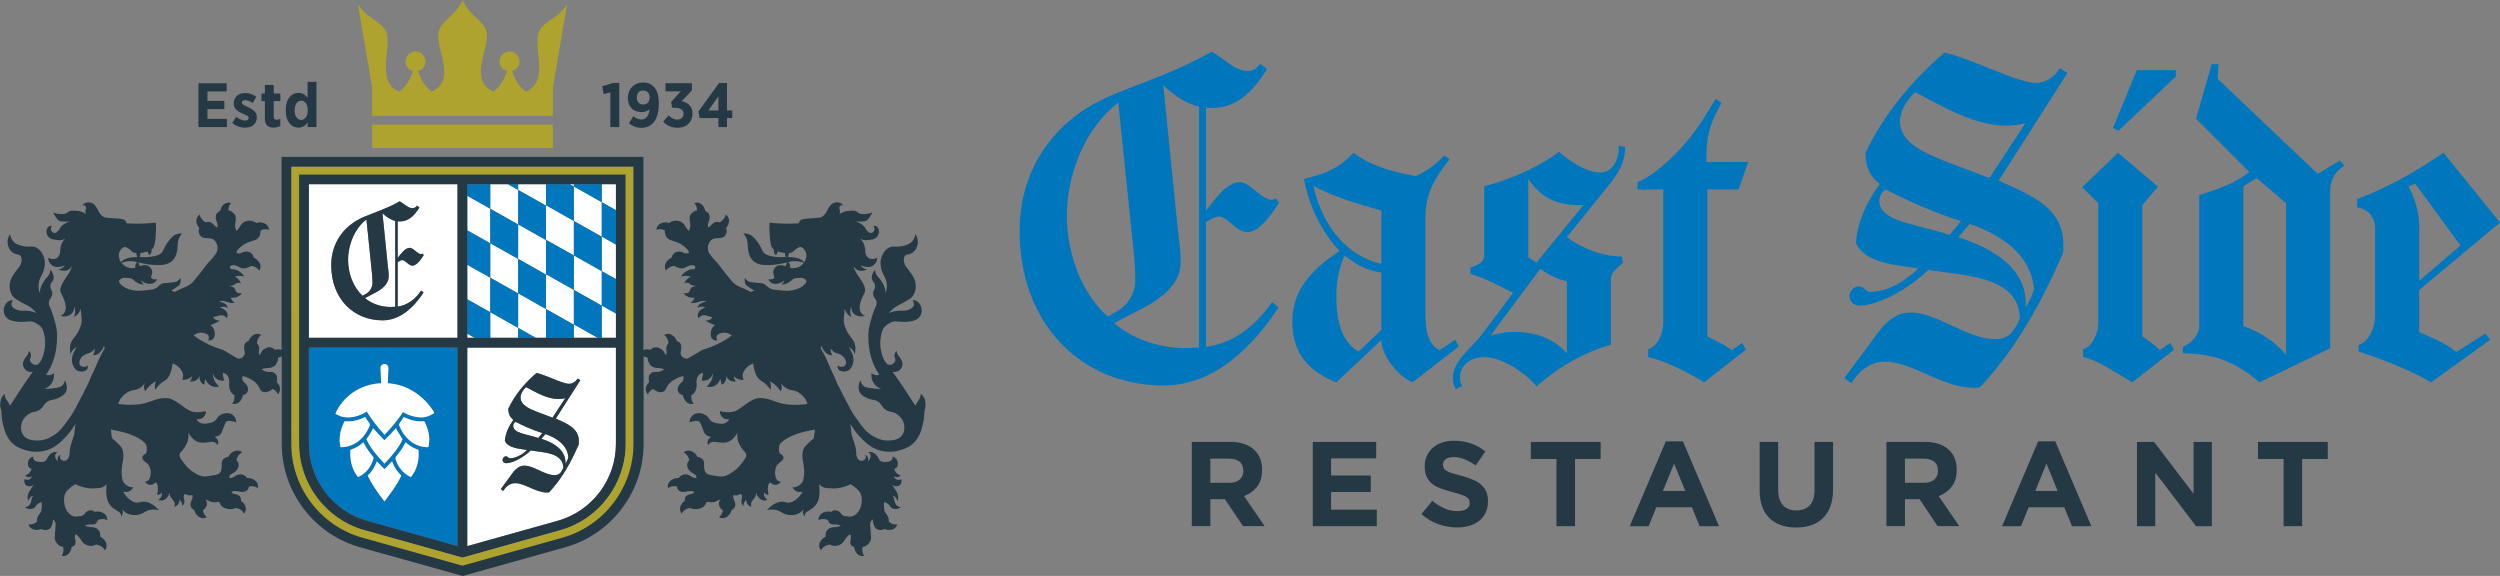 <svg xmlns="http://www.w3.org/2000/svg" id="Layer_1" data-name="Layer 1" viewBox="0 0 1195.79 275.47"><rect x="0" y="0" width="1195.79" height="275.47" fill="#808080" stroke="none"/><defs><style>      .cls-1 {        fill: none;      }      .cls-2 {        fill: #243944;      }      .cls-3 {        fill: #fff;      }      .cls-4 {        fill: #0077bd;      }      .cls-5 {        fill: #afa32f;      }    </style></defs><polygon class="cls-1" points="343.63 52.85 343.63 46.08 338.84 52.85 343.63 52.85"></polygon><path class="cls-1" d="M310.74,46.62c0-2.04-1.17-3.35-3.11-3.35s-3.05,1.32-3.05,3.32v.06c0,2.04,1.17,3.32,3.11,3.32s3.05-1.32,3.05-3.29v-.06Z"></path><path class="cls-1" d="M147.19,52.61c0-2.72-1.38-4.46-3.14-4.46s-3.11,1.74-3.11,4.46v.3c0,2.72,1.35,4.46,3.11,4.46s3.14-1.74,3.14-4.46v-.3Z"></path><path class="cls-1" d="M57.84,125.43c.26-.29.6-.62,1.02-.94.54-.4,2.21-1.55,6.83-1.54-.27-.38-.45-1.06-.49-1.87-.83-.08-1.61-.33-2.2-.87-.33-.3-.8-.88-1.75-1.45-.6-.36-.97-.59-1.45-.6-1.17-.03-2.15,1.26-2.56,2.13-.98,2.07.11,4.22.3,4.61.09.19.2.36.3.53Z"></path><path class="cls-1" d="M382.74,118.16c-.48.01-.85.24-1.45.6-.95.57-1.42,1.15-1.75,1.45-.59.54-1.37.79-2.2.87-.04.81-.23,1.49-.49,1.87,4.62,0,6.3,1.14,6.83,1.54.42.32.76.64,1.02.94.11-.17.21-.34.3-.53.19-.38,1.28-2.54.3-4.61-.41-.87-1.39-2.16-2.56-2.13Z"></path><path class="cls-1" d="M713,160.47c12.52-3.73,27.89-1.54,36.46,8.57v-34.48c-4.83-1.1-9-3.29-12.74-5.93l-23.72,31.84Z"></path><path class="cls-1" d="M660.73,126.21v-25.48c-11.64-3.29-23.5-6.81-32.5-11.86,4.17,18.67,15.59,33.6,32.5,37.33Z"></path><path class="cls-1" d="M639.21,141.36c0,15.37,3.95,22.84,10.54,26.79l10.98-10.32v-27.45c-8.13-1.32-11.64-3.73-17.57-8.13-2.85,6.15-3.95,12.74-3.95,19.11Z"></path><path class="cls-1" d="M563.67,112.37c.44,4.39,1.1,6.59,1.1,13.4-.22,8.57-6.37,14.93-15.81,20.42l-16.03,8.35c10.54,9,25.48,13.18,40.63,11.64V51.1c-6.15-1.54-12.08-5.49-17.13-10.32l7.25,71.6Z"></path><path class="cls-1" d="M543.02,134.33c0-3.51-.22-8.78-.66-12.74l-7.47-72.47c-15.59,11.64-24.6,34.04-24.6,53.81s7.25,37.55,19.55,48.54l4.17-2.42c5.05-2.64,9-8.57,9-14.71Z"></path><polygon class="cls-1" points="795.4 234.81 806.11 234.81 800.76 221.74 795.4 234.81"></polygon><path class="cls-1" d="M925.12,220.82c-1.23-.96-2.94-1.44-5.12-1.44h-8.81v11.57h8.98c2.19,0,3.87-.52,5.04-1.55,1.17-1.04,1.76-2.42,1.76-4.14v-.12c0-1.92-.61-3.36-1.84-4.32Z"></path><path class="cls-1" d="M930.07,77.01l21.52,8.13,17.13-26.13c-3.07.66-5.93,1.1-9,1.1-15.15,0-29.43-8.57-43.7-16.03-4.39,4.39-7.25,9.22-7.25,14.06,0,10.32,12.3,15.15,21.3,18.89Z"></path><path class="cls-1" d="M731.01,85.58v37.56l3.95,2.42,22.4-27.45c-12.08.44-19.99-3.07-26.35-12.52Z"></path><path class="cls-1" d="M901.95,90.63c-1.76,1.1-3.08,3.29-3.08,5.27,0,10.32,17.57,10.98,33.6,16.47l5.49-6.59c-12.96-4.17-25.04-9.44-36.02-15.15Z"></path><path class="cls-1" d="M592.86,220.82c-1.23-.96-2.94-1.44-5.12-1.44h-8.81v11.57h8.98c2.19,0,3.87-.52,5.04-1.55,1.17-1.04,1.76-2.42,1.76-4.14v-.12c0-1.92-.61-3.36-1.84-4.32Z"></path><path class="cls-1" d="M942.14,107.1l-5.49,6.37c23.94,7.69,32.28,19.33,32.28,31.41v2.2c1.54-2.64,3.08-5.49,3.95-8.79-1.32-16.25-15.37-25.92-30.75-31.19Z"></path><path class="cls-1" d="M1157.14,134.33l19.77-16.91-21.74-29.65-3.08,1.54c3.08,5.71,5.05,11.86,5.05,18.89v26.13Z"></path><path class="cls-1" d="M1073.03,89.09v66.98c6.81,2.2,14.71,6.81,20.42,13.62v-72.47l-14.06-12.08-6.37,3.95Z"></path><polygon class="cls-1" points="973.5 234.81 984.21 234.81 978.86 221.74 973.5 234.81"></polygon><path class="cls-3" d="M218.83,88.1h-71.1v73.47h71.1v-73.47ZM183.02,153.22c-14.02,0-24.59-10.42-24.59-26.39,0-10.26,5.64-18.87,15.66-23.1,5.64-2.35,11.59-4.23,17.07-7.44,1.8.86,3.92,3.29,6.19,3.29.86,0,1.49-.39,2.11-1.25l1.17.94c-2.43,3.76-5.25,7.05-10.42,6.58v17.54c1.33-1.64,3.45-4.86,5.8-4.86,1.96,0,4.39,4.07,6.11,2.74l.55.78c-2.35,3.68-3.99,5.01-5.4,5.01-1.88,0-3.37-2.66-4.78-2.66-.55,0-.94.16-2.27.94v21.3c4.86-.7,8.46-3.6,11.28-7.68l1.1.94c-4.31,6.58-10.89,13.31-19.58,13.31Z"></path><path class="cls-3" d="M258.94,209.89c8.54,2.74,11.51,6.89,11.51,11.2v.78c.55-.94,1.1-1.96,1.41-3.13-.47-5.79-5.48-9.24-10.96-11.12l-1.96,2.27Z"></path><path class="cls-3" d="M185.53,127.54c.16,1.57.39,2.35.39,4.78-.08,3.05-2.27,5.33-5.64,7.28l-5.72,2.98c3.76,3.21,9.08,4.7,14.49,4.15v-41.04c-2.19-.55-4.31-1.96-6.11-3.68l2.58,25.53Z"></path><polygon class="cls-3" points="223.51 161.57 226.98 161.57 223.51 159.62 223.51 161.57"></polygon><path class="cls-3" d="M251.58,185.14c-1.57,1.57-2.58,3.29-2.58,5.01,0,3.68,4.39,5.4,7.6,6.73l7.68,2.9,6.11-9.32c-1.1.24-2.11.39-3.21.39-5.4,0-10.49-3.05-15.58-5.72Z"></path><path class="cls-3" d="M294.61,166.25h-71.1v94.96l43.2-12.09c16.43-4.6,27.9-19.73,27.9-36.79v-46.08ZM276.88,211.15c0,.47,0,1.02-.08,1.49-3.52,8.07-7.75,16.05-14.18,22.87-.39.08-.7.08-1.02.08-5.48,0-10.49-4.46-15.19-4.46-2.35,0-4.07,1.49-4.86,2.51l-.86,1.17-1.17-.86,4.46-6.03c1.17-1.57,3.21-5.17,6.81-5.17,4.62,0,9.55,4.54,14.49,4.54,2.58,0,3.29-1.72,4.15-3.45,0-7.52-10.02-7.36-15.58-8.38-2.51,2.51-7.99,6.11-11.83,6.11-.78,0-1.64-.63-1.64-1.64,0-.78.7-1.64,1.57-1.64,1.02,0,1.17.94,1.96.94,3.05,0,6.03-1.88,8.22-3.99-3.13-.55-9.08-.7-10.65-4.39.31-3.68,1.88-6.97,4.07-10.02-1.64-1.25-2.43-2.9-2.43-5.33,3.05-6.34,7.6-12.06,13.47-17.07,4.46.94,12.45,5.17,15.58,5.17,1.88,0,3.13-1.25,3.6-1.8l.47-.7,1.33.78-11.75,18.4c5.95,2.58,11.04,4.78,11.04,10.89Z"></path><path class="cls-3" d="M246.57,201.75c-.63.39-1.1,1.17-1.1,1.88,0,3.68,6.27,3.92,11.98,5.87l1.96-2.35c-4.62-1.49-8.93-3.37-12.84-5.4Z"></path><polygon class="cls-3" points="234.5 149.31 234.5 132.84 223.51 126.64 223.51 143.15 234.5 149.35 234.5 161.57 247.83 161.57 247.83 156.83 234.5 149.31"></polygon><polygon class="cls-3" points="294.61 100.52 294.61 88.1 287.83 88.1 287.83 96.69 294.61 100.52"></polygon><path class="cls-3" d="M178.16,135.37c0-1.25-.08-3.13-.23-4.54l-2.66-25.84c-5.56,4.15-8.77,12.14-8.77,19.19s2.58,13.39,6.97,17.31l1.49-.86c1.8-.94,3.21-3.05,3.21-5.25Z"></path><polygon class="cls-3" points="247.83 107.38 247.83 123.82 261.16 131.34 261.16 147.81 274.49 155.33 274.49 161.57 285.86 161.57 274.49 155.16 274.49 138.69 287.83 146.21 287.83 161.57 294.61 161.57 294.61 149.97 287.83 146.14 287.83 129.7 274.49 122.18 274.49 105.71 287.83 113.23 287.83 129.67 294.61 133.5 294.61 116.99 287.83 113.16 287.83 96.72 274.49 89.2 274.49 88.1 272.5 88.1 274.49 89.23 274.49 105.7 261.16 98.17 261.16 88.1 247.83 88.1 247.83 90.84 261.16 98.36 261.16 114.68 274.49 122.21 274.49 138.67 261.16 131.15 261.16 114.83 247.83 107.31 247.83 90.87 242.92 88.1 234.5 88.1 234.5 99.86 247.83 107.38"></polygon><polygon class="cls-3" points="247.83 140.29 247.83 123.85 234.5 116.33 234.5 99.86 223.51 93.66 223.51 110.17 234.5 116.37 234.5 132.84 247.83 140.36 247.83 156.83 256.24 161.57 261.16 161.57 261.16 147.81 247.83 140.29"></polygon><polygon class="cls-2" points="108.42 43.75 108.42 39.83 94.92 39.83 94.92 60.78 108.54 60.78 108.54 56.86 99.23 56.86 99.23 52.19 107.31 52.19 107.31 48.27 99.23 48.27 99.23 43.75 108.42 43.75"></polygon><path class="cls-2" d="M117.24,57.67c-1.32,0-2.84-.69-4.28-1.8l-1.86,2.99c1.95,1.59,4.19,2.22,6.08,2.22,3.2,0,5.66-1.68,5.66-5v-.06c0-2.54-1.92-3.71-4.25-4.82-1.71-.78-2.9-1.26-2.9-2.1v-.06c0-.63.54-1.14,1.56-1.14,1.14,0,2.45.6,3.65,1.38l1.71-3.05c-1.62-1.14-3.56-1.74-5.3-1.74-3.11,0-5.51,1.83-5.51,4.91v.06c0,2.72,1.95,3.86,4.22,4.85,1.74.75,2.93,1.14,2.93,2.07v.06c0,.66-.51,1.23-1.71,1.23Z"></path><path class="cls-2" d="M126.69,40.64v4.1h-1.62v3.59h1.62v8.44c0,3.32,1.8,4.28,4.25,4.28,1.29,0,2.31-.36,3.14-.84v-3.38c-.54.27-1.17.45-1.83.45-.9,0-1.32-.45-1.32-1.38v-7.57h3.17v-3.59h-3.17v-4.1h-4.25Z"></path><path class="cls-2" d="M151.38,60.78v-21.62h-4.25v7.63c-.93-1.2-2.19-2.37-4.34-2.37-3.2,0-6.11,2.6-6.11,8.08v.48c0,5.48,2.93,8.08,6.11,8.08,2.13,0,3.41-1.17,4.34-2.51v2.22h4.25ZM144.05,57.37c-1.77,0-3.11-1.74-3.11-4.46v-.3c0-2.72,1.35-4.46,3.11-4.46s3.14,1.74,3.14,4.46v.3c0,2.72-1.38,4.46-3.14,4.46Z"></path><polygon class="cls-2" points="296.21 60.78 296.21 39.68 293.22 39.68 288.04 41.23 288.73 45.01 291.93 44.14 291.93 60.78 296.21 60.78"></polygon><path class="cls-2" d="M306.82,57.16c-1.47,0-2.66-.6-3.89-1.59l-2.1,3.41c1.71,1.38,3.53,2.16,5.93,2.16,5.3,0,8.35-4.13,8.35-11.44v-.18c0-4.31-.96-6.56-2.43-8.05-1.32-1.35-2.84-2.01-5.15-2.01-4.16,0-7.22,3.05-7.22,7.33v.09c0,4.43,2.81,6.74,6.5,6.74,1.59,0,2.81-.48,3.83-1.29-.15,2.37-1.2,4.82-3.83,4.82ZM307.69,49.98c-1.95,0-3.11-1.29-3.11-3.32v-.06c0-2.01,1.14-3.32,3.05-3.32s3.11,1.32,3.11,3.35v.06c0,1.98-1.14,3.29-3.05,3.29Z"></path><path class="cls-2" d="M324.04,57.19c-1.86,0-3.14-.9-4.22-2.04l-2.6,3.05c1.62,1.74,3.86,2.93,6.92,2.93,4.25,0,7.1-2.78,7.1-6.8v-.09c0-3.62-2.51-5.3-5.21-5.84l4.91-5.15v-3.44h-12.6v3.86h7.27l-4.61,5.12.51,2.75h1.26c2.69,0,4.19,1.05,4.19,2.84v.06c0,1.68-1.23,2.72-2.9,2.72Z"></path><path class="cls-2" d="M343.93,39.71l-9.85,13.62.54,3.14h9.01v4.31h4.1v-4.31h2.54v-3.62h-2.54v-13.14h-3.8ZM343.63,52.85h-4.79l4.79-6.77v6.77Z"></path><polygon class="cls-4" points="247.83 123.85 247.83 140.29 261.16 147.81 261.16 131.34 247.83 123.82 247.83 107.38 234.5 99.86 234.5 116.33 247.83 123.85"></polygon><polygon class="cls-4" points="247.83 156.83 247.83 140.36 234.5 132.84 234.5 149.31 247.83 156.83"></polygon><polygon class="cls-4" points="261.16 147.81 261.16 161.57 274.49 161.57 274.49 155.33 261.16 147.81"></polygon><polygon class="cls-4" points="247.83 161.57 256.24 161.57 247.83 156.83 247.83 161.57"></polygon><polygon class="cls-4" points="247.83 107.31 261.16 114.83 261.16 131.15 274.49 138.67 274.49 122.21 261.16 114.68 261.16 98.36 247.83 90.84 247.83 88.1 242.92 88.1 247.83 90.87 247.83 107.31"></polygon><polygon class="cls-4" points="234.5 99.86 234.5 88.1 223.51 88.1 223.51 93.66 234.5 99.86"></polygon><polygon class="cls-4" points="234.5 116.37 223.51 110.17 223.51 126.64 234.5 132.84 234.5 116.37"></polygon><polygon class="cls-4" points="223.51 143.15 223.51 159.62 226.98 161.57 234.5 161.57 234.5 149.35 223.51 143.15"></polygon><polygon class="cls-4" points="287.83 113.23 274.49 105.71 274.49 122.18 287.83 129.7 287.83 146.14 294.61 149.97 294.61 133.5 287.83 129.67 287.83 113.23"></polygon><polygon class="cls-4" points="274.49 138.69 274.49 155.16 285.86 161.57 287.83 161.57 287.83 146.21 274.49 138.69"></polygon><polygon class="cls-4" points="287.83 96.72 287.83 113.16 294.61 116.99 294.61 100.52 287.83 96.69 287.83 88.1 274.49 88.1 274.49 89.2 287.83 96.72"></polygon><polygon class="cls-4" points="274.49 105.7 274.49 89.23 272.5 88.1 261.16 88.1 261.16 98.17 274.49 105.7"></polygon><path class="cls-4" d="M218.83,166.25h-71.1v46.08c0,17.06,11.47,32.19,27.9,36.79l43.2,12.09v-94.96ZM162.79,213.47c-.69-3.38-.23-6.62,1.03-9.79.26-.67.59-1.31.9-1.96.06-.11.24-.23.37-.23,3.39.3,6.55-.5,9.58-2.04.6.92,1.13,1.84,1.8,2.66.53.65.55,1.17.21,1.92-1.39,3.11-3.31,5.8-6.19,7.69-2.16,1.43-4.55,2.13-7.15,2.19-.33,0-.48-.11-.54-.45ZM178.41,204.81c1.8,1.94,3.62,3.87,5.39,5.78,1.02-1,1.99-1.9,2.91-2.85.91-.96,1.76-1.98,2.66-2.98.24.51.45,1.03.73,1.49.73,1.17,1.5,2.33,2.27,3.48.12.19.16.33.07.54-.82,1.96-1.99,3.71-3.26,5.39-1.52,2.02-3.19,3.91-4.95,5.72-.11.11-.18.25-.3.41-1.06-1.16-2.05-2.21-3.01-3.3-1.65-1.9-3.21-3.86-4.46-6.05-.42-.7-.74-1.46-1.1-2.2-.06-.11-.03-.34.05-.44,1.22-1.54,2.22-3.21,2.99-4.99ZM171.63,228.04c-.29.14-.44.1-.62-.14-1.66-2.11-2.64-4.54-3.13-7.17-.31-1.68-.37-3.38-.3-5.08.01-.36.11-.54.48-.67,2.06-.67,3.87-1.77,5.47-3.21.1-.07.18-.15.3-.26.78,1.66,1.72,3.17,2.77,4.6.65.87,1.34,1.71,2,2.57.09.12.15.33.11.46-1.08,3.97-3.34,7-7.06,8.89ZM191.78,227.82c-1,2.11-2.19,4.12-3.52,6.04-1.34,1.93-2.75,3.81-4.13,5.7-.06.08-.13.15-.22.25-.04-.04-.08-.06-.11-.1-2.58-3.31-5.04-6.72-7.03-10.43-.28-.52-.54-1.05-.79-1.6-.04-.09-.01-.31.06-.38,1.95-1.82,3.3-4.02,4.16-6.53.01-.02.03-.05.05-.09,1.2,1.23,2.4,2.47,3.64,3.74,1.24-1.28,2.43-2.51,3.65-3.75.12.31.22.61.35.91.87,2.17,2.11,4.07,3.83,5.65.24.22.15.38.05.59ZM198.33,225.51c-.44.84-1.02,1.6-1.53,2.39-.18.29-.37.28-.65.14-3.45-1.76-5.65-4.55-6.86-8.19-.22-.65-.17-1.1.3-1.65,1.68-2,3.19-4.13,4.32-6.51.01-.04.05-.08.1-.15.29.25.56.48.84.72,1.51,1.24,3.2,2.19,5.07,2.8.13.04.29.21.29.32.25,3.54-.23,6.95-1.88,10.13ZM205,213.5c-.04.31-.19.41-.5.41-3.14-.06-5.94-1.07-8.36-3.06-2.48-2.03-4.17-4.63-5.29-7.61-.05-.13-.03-.33.04-.44.71-1.09,1.44-2.17,2.16-3.24.03-.04.05-.06.04-.06,1,.39,1.95.82,2.94,1.17,2.1.71,4.25,1.03,6.47.82.33-.03.52.04.67.36,1.34,2.66,2.16,5.47,2.16,8.46,0,1.06-.23,2.12-.33,3.18ZM207.42,197.77c-2.42,1.43-4.27,2.1-7.07,1.83-2.83-.26-5.38-1.12-7.62-2.55-2.09,3.49-5.96,7.97-8.79,10.89-2.8-2.9-6.41-7.61-8.51-11.1-.82.53-1.68.99-2.59,1.4-2.39,1.07-4.88,1.62-7.5,1.36-2.02-.18-3.39-.79-5.14-1.83,0,0-.01,0-.02-.01.09.04.29.11.35-.05.71-2.05,6.66-13.67,21.78-14.42l-.29-7.33c0-1.04.84-1.88,1.88-1.88s1.88.84,1.88,1.88l-.29,7.35c14.52.88,21.73,13.09,22.12,13.92.12.25.05.4-.19.54Z"></path><path class="cls-2" d="M190.22,146.65v-21.3c1.33-.78,1.72-.94,2.27-.94,1.41,0,2.9,2.66,4.78,2.66,1.41,0,3.05-1.33,5.4-5.01l-.55-.78c-1.72,1.33-4.15-2.74-6.11-2.74-2.35,0-4.46,3.21-5.8,4.86v-17.54c5.17.47,7.99-2.82,10.42-6.58l-1.17-.94c-.63.86-1.25,1.25-2.11,1.25-2.27,0-4.39-2.43-6.19-3.29-5.48,3.21-11.43,5.09-17.07,7.44-10.02,4.23-15.66,12.84-15.66,23.1,0,15.98,10.57,26.39,24.59,26.39,8.69,0,15.27-6.73,19.58-13.31l-1.1-.94c-2.82,4.07-6.42,6.97-11.28,7.68ZM166.5,124.17c0-7.05,3.21-15.04,8.77-19.19l2.66,25.84c.16,1.41.23,3.29.23,4.54,0,2.19-1.41,4.31-3.21,5.25l-1.49.86c-4.39-3.92-6.97-10.57-6.97-17.31ZM189.05,146.72c-5.4.55-10.73-.94-14.49-4.15l5.72-2.98c3.37-1.96,5.56-4.23,5.64-7.28,0-2.43-.23-3.21-.39-4.78l-2.58-25.53c1.8,1.72,3.92,3.13,6.11,3.68v41.04Z"></path><path class="cls-2" d="M299.28,212.33V83.42h-156.23v128.91c0,19.15,12.88,36.13,31.32,41.29l46.8,13.1,46.8-13.1c18.44-5.16,31.32-22.14,31.32-41.29ZM234.5,88.1h60.11v73.47h-71.1v-73.47h10.99ZM147.73,88.1h71.1v73.47h-71.1v-73.47ZM147.73,212.33v-46.08h71.1v94.96l-43.2-12.09c-16.43-4.6-27.9-19.73-27.9-36.79ZM266.7,249.12l-43.2,12.09v-94.96h71.1v46.08c0,17.06-11.47,32.19-27.9,36.79Z"></path><path class="cls-5" d="M303.03,79.68h-163.71v132.65c0,20.82,14,39.28,34.05,44.89l47.81,13.38,47.81-13.38c20.05-5.61,34.05-24.08,34.05-44.89V79.68ZM221.17,266.72l-46.8-13.1c-18.44-5.16-31.32-22.14-31.32-41.29V83.42h156.23v128.91c0,19.15-12.88,36.13-31.32,41.29l-46.8,13.1Z"></path><path class="cls-2" d="M276.25,181.07l-.47.7c-.47.55-1.72,1.8-3.6,1.8-3.13,0-11.12-4.23-15.58-5.17-5.87,5.01-10.42,10.73-13.47,17.07,0,2.43.78,4.07,2.43,5.33-2.19,3.05-3.76,6.34-4.07,10.02,1.57,3.68,7.52,3.84,10.65,4.39-2.19,2.11-5.17,3.99-8.22,3.99-.78,0-.94-.94-1.96-.94-.86,0-1.57.86-1.57,1.64,0,1.02.86,1.64,1.64,1.64,3.84,0,9.32-3.6,11.83-6.11,5.56,1.02,15.58.86,15.58,8.38-.86,1.72-1.57,3.45-4.15,3.45-4.93,0-9.87-4.54-14.49-4.54-3.6,0-5.64,3.6-6.81,5.17l-4.46,6.03,1.17.86.86-1.17c.78-1.02,2.51-2.51,4.86-2.51,4.7,0,9.71,4.46,15.19,4.46.31,0,.63,0,1.02-.08,6.42-6.81,10.65-14.8,14.18-22.87.08-.47.08-1.02.08-1.49,0-6.11-5.09-8.3-11.04-10.89l11.75-18.4-1.33-.78ZM245.47,203.63c0-.7.47-1.49,1.1-1.88,3.92,2.04,8.22,3.92,12.84,5.4l-1.96,2.35c-5.72-1.96-11.98-2.19-11.98-5.87ZM271.86,218.74c-.31,1.17-.86,2.19-1.41,3.13v-.78c0-4.31-2.98-8.46-11.51-11.2l1.96-2.27c5.48,1.88,10.49,5.33,10.96,11.12ZM264.27,199.79l-7.68-2.9c-3.21-1.33-7.6-3.05-7.6-6.73,0-1.72,1.02-3.45,2.58-5.01,5.09,2.66,10.18,5.72,15.58,5.72,1.1,0,2.11-.16,3.21-.39l-6.11,9.32Z"></path><path class="cls-3" d="M187.9,221.58c-.13-.3-.23-.6-.35-.91-1.21,1.25-2.41,2.47-3.65,3.75-1.24-1.28-2.44-2.51-3.64-3.74-.03.04-.04.06-.05.09-.87,2.51-2.22,4.71-4.16,6.53-.07.07-.1.29-.06.38.25.55.51,1.08.79,1.6,1.99,3.71,4.45,7.12,7.03,10.43.03.04.07.06.11.1.08-.1.15-.18.22-.25,1.38-1.89,2.79-3.77,4.13-5.7,1.34-1.92,2.52-3.92,3.52-6.04.1-.21.19-.37-.05-.59-1.72-1.58-2.96-3.49-3.83-5.65Z"></path><path class="cls-3" d="M175.37,210.24c.35.74.68,1.5,1.1,2.2,1.25,2.19,2.81,4.15,4.46,6.05.96,1.09,1.95,2.14,3.01,3.3.12-.16.2-.3.3-.41,1.76-1.81,3.43-3.7,4.95-5.72,1.27-1.68,2.45-3.43,3.26-5.39.09-.21.05-.35-.07-.54-.77-1.15-1.54-2.31-2.27-3.48-.29-.46-.49-.98-.73-1.49-.9,1.01-1.75,2.02-2.66,2.98-.92.96-1.89,1.86-2.91,2.85-1.78-1.91-3.59-3.84-5.39-5.78-.78,1.78-1.77,3.45-2.99,4.99-.08.1-.11.32-.05.44Z"></path><path class="cls-3" d="M202.5,201.49c-2.22.21-4.37-.11-6.47-.82-.99-.35-1.94-.78-2.94-1.17,0,0-.02.02-.04.06-.72,1.07-1.45,2.15-2.16,3.24-.07.11-.09.31-.04.44,1.12,2.98,2.81,5.58,5.29,7.61,2.42,1.99,5.22,3,8.36,3.06.31,0,.46-.1.5-.41.11-1.06.33-2.13.33-3.18,0-3-.82-5.8-2.16-8.46-.15-.32-.34-.4-.67-.36Z"></path><path class="cls-3" d="M176.67,204.03c.34-.74.33-1.27-.21-1.92-.67-.82-1.19-1.74-1.8-2.66-3.03,1.54-6.19,2.34-9.58,2.04-.12,0-.31.12-.37.23-.31.65-.65,1.3-.9,1.96-1.26,3.16-1.72,6.41-1.03,9.79.07.34.21.45.54.45,2.59-.06,4.98-.76,7.15-2.19,2.88-1.9,4.8-4.58,6.19-7.69Z"></path><path class="cls-3" d="M178.59,218.69c-.66-.86-1.35-1.7-2-2.57-1.06-1.43-1.99-2.94-2.77-4.6-.12.11-.2.18-.3.26-1.6,1.44-3.4,2.55-5.47,3.21-.37.12-.47.31-.48.67-.07,1.71,0,3.4.3,5.08.5,2.63,1.47,5.05,3.13,7.17.18.24.34.28.62.14,3.72-1.89,5.99-4.92,7.06-8.89.04-.14-.02-.35-.11-.46Z"></path><path class="cls-3" d="M199.91,215.06c-1.87-.61-3.55-1.55-5.07-2.8-.27-.24-.55-.47-.84-.72-.05.07-.08.1-.1.15-1.13,2.38-2.63,4.51-4.32,6.51-.47.55-.53,1-.3,1.65,1.21,3.64,3.41,6.43,6.86,8.19.28.14.47.15.65-.14.51-.79,1.09-1.55,1.53-2.39,1.64-3.18,2.13-6.59,1.88-10.13,0-.11-.16-.28-.29-.32Z"></path><path class="cls-3" d="M207.61,197.23c-.38-.83-7.6-13.05-22.12-13.92l.29-7.35c0-1.04-.84-1.88-1.88-1.88s-1.88.84-1.88,1.88l.29,7.33c-15.12.74-21.08,12.36-21.78,14.42-.05.16-.25.09-.35.05,0,0,.01,0,.02.01,1.75,1.04,3.13,1.66,5.14,1.83,2.63.25,5.11-.3,7.5-1.36.91-.41,1.77-.87,2.59-1.4,2.1,3.49,5.71,8.2,8.51,11.1,2.83-2.92,6.7-7.4,8.79-10.89,2.24,1.43,4.78,2.29,7.62,2.55,2.8.27,4.65-.4,7.07-1.83.24-.14.31-.29.19-.54Z"></path><path class="cls-2" d="M440.4,188.47c-.09,1.08-.11,1.45-.48,2.15-.33.58-.53.83-1.02,1.56-.51.76-.84,1.43-1.02,1.88-.27-.36-.67-.92-1.11-1.62-.74-1.19-5.46-8.48-7.68-11.58-.88-1.23-1.49-2.14-2.22-3.02.24.05,1.82.38,3.24-.68.17-.12,1.33-1.02,1.54-2.56.18-1.38-.51-2.51-.85-3.07-.57-.93-1.07-1.15-1.54-2.22-.27-.61-.38-1.16-.43-1.54-.45.48-.96,1.21-1.02,2.13-.07,1.16.64,1.57.43,2.56-.2.93-1.08,1.72-2.05,1.96-.75.19-1.38.01-1.66-.09-.32-.32-.76-.78-1.19-1.41-.95-1.37-1.29-2.63-1.66-4.1-.23-.88-.61-2.41-.64-4.48,0-.46-.02-2.26.51-4.52.51-2.18,1.1-2.97,1.32-3.24.52-.64,1.05-1.01,1.62-1.41.66-.46,1.68-1.15,3.03-1.39.83-.15,1.39-.05,2.18.04.56.06,3.34.35,5.6-.06,1.44-.26,3.39-.61,4.61-2.28,1.32-1.8.9-3.91.85-4.12-.08-.36-.57-2.45-2.5-3.41-.72-.36-1.4-.44-1.82-.46.23.32.95,1.4.64,2.55-.35,1.31-1.82,1.86-2.69,2.18-2.03.75-3.1.16-5.63.51-1.55.22-2.77.67-3.58,1.02.56-.7,1.48-1.71,2.82-2.69,1.46-1.07,2.25-1.23,4.35-2.43,2.27-1.29,3.4-1.94,4.1-2.82,2.19-2.75,1.48-6.46,1.41-6.78-.36-1.72-1.19-2.95-2.3-4.61-1.57-2.33-2.64-2.91-3.07-4.86-.16-.72-.46-2.08.26-3.07.8-1.12,2-.54,3.58-1.54,1.67-1.05,2.61-3.12,2.69-4.99.08-1.94-.76-3.39-1.15-3.97-.13.85-.53,2.53-1.92,3.84-.33.31-1.18,1.05-3.46,1.66-3.96,1.08-4.97-.18-7.17.9-2.56,1.26-3.5,4.1-3.71,4.74-.79,2.41-.32,4.51,0,5.76.67,2.62,1.95,3.58,2.43,6.14.39,2.07,0,3.89-.38,5.12-.07-.88-.27-2.17-.9-3.58-.35-.8-.72-1.38-1.15-2.05-1.17-1.82-1.92-2.13-2.56-3.5-.38-.81-.43-1.59-.51-2.01-1.54,1.92-1.69,3.31-1.54,4.22.26,1.48,1.32,1.73,1.54,3.33.25,1.84-1.06,2.23-.9,4.1.17,1.87,1.56,2.2,1.66,4.1.06,1.16-.41,1.95-.9,2.94,0,0-.77,1.57-2.3,7.17-1.01,3.67-.8,6.75-.64,9.09.37,5.49,2.02,9.41,2.43,10.37.91,2.09,1.91,3.73,2.69,4.86-.3.13-.8.28-1.41.26-1.25-.05-2.07-.8-2.3-1.02-.08.54-.34,2.82,1.15,4.99,1.25,1.83,3,2.49,3.58,2.69-.79-.04-1.94-.12-3.33-.26-3.86-.38-4.66-.76-5.25-1.28-.42-.37-1.1-1.15-1.41-2.69-.28.51-1.64,3.14-.51,5.5.77,1.63,2.37,2.38,3.84,3.07,2.5,1.18,3.08.47,4.86,1.54,2.21,1.32,1.7,2.63,3.97,4.1,2.02,1.31,2.75.48,4.86,1.79.63.39,2.98,1.85,3.71,4.74.13.53.81,3.48-1.02,5.76-1.55,1.93-3.92,2.15-5.5,2.3-4.22.4-7.49-1.59-8.83-2.43-2.83-1.78-4.39-3.93-6.27-6.53-2.09-2.89-2.6-3.58-4.27-6.61-1.09-1.99-6.11-11.79-6.23-12.14-.61-1.75-1.09-2.69-2.11-4.86-2.28-4.86-2.13-5-3.33-7.42-.55-1.1-1.28-2.49-2.23-4.07.07-.39.18-.8.33-1.24.31.89.71,1.55,1.02,2.01.44.62,1.04,1.48,2.18,2.05.8.4,1.55.49,2.05.51-.2-.33-.43-.79-.6-1.37-.22-.76-.24-1.42-.21-1.88.28.44.75,1.06,1.49,1.58,1.19.84,1.85.56,3.24,1.37.57.33,1.66.96,2.22,2.22.18.4.81,1.82.04,2.82-.56.73-1.61.9-2.39.73-.59-.13-1-.46-1.19-.64-.07.24-.23.94.13,1.62.39.76,1.16,1,1.66,1.15,1.71.53,3.19-.32,3.29-.38.93-.56,1.35-1.34,1.66-1.92.92-1.71.78-3.38.73-3.93-.12-1.24-.54-2.13-.98-3.07-.44-.95-.92-1.68-1.28-2.18.44.18,1.32.62,2.05,1.58.52.69.75,1.37.85,1.79.32-1.12.36-2.08.34-2.73-.02-.69-.07-2.08-.85-3.54-.12-.23-.38-.59-.9-1.32-.97-1.37-1.26-1.61-1.79-2.47-.45-.73-.71-1.32-.94-1.83-.4-.9-.82-1.85-1.02-3.03-.15-.86-.09-1.72.04-3.41.07-.88.18-2.09.38-3.54.11.56.46,1.97,1.71,3.07.51.45,1.04.73,1.45.9-.27-.62-.67-1.81-.51-3.29.07-.69.25-1.27.43-1.71-.02.31-.13,2.24,1.28,3.58,1.04,1,2.35,1.13,2.94,1.19.97.1,1.77-.07,2.26-.21-.36-.16-.94-.47-1.45-1.07-.86-1-.98-2.13-1.02-2.65-.07-.83.07-1.46.26-2.26.17-.72.37-1.27.55-1.75,1.2-3.09,1.69-3.11,1.79-4.27.1-1.16-.31-2.1-.81-3.24-.13-.3-.3-.64-1.71-2.77-1.39-2.11-1.67-2.44-2.09-3.29-.53-1.06-.82-1.99-.98-2.56.24.43,1.03,1.68,2.52,2.13.97.29,1.88.14,2.43.04.71-.12,1.28-.34,1.66-.51-.43-.05-1.43-.23-2.3-1.02-.39-.35-.65-.73-.81-1.02.48.26,1.27.63,2.3.77.75.1,2.05.28,3.37-.47,1.22-.69,1.74-1.78,1.88-2.09.32-.73.38-1.39.38-1.79-1.45.79-3.07.89-4.18.13-.94-.64-1.3-1.75-1.41-2.09-.3-.94-.05-1.2-.3-2.65-.09-.5-.24-1.37-.68-2.3-.28-.61-.84-1.57-1.92-2.52.32.25.85.62,1.58.85,1.02.33,1.86.22,3.41,0,1.16-.16,1.76-.25,2.35-.6.28-.17,1.14-.68,1.62-1.75.45-1,.52-2.33-.13-3.33-.17-.26-.54-.84-1.24-.98-.4-.08-.75.01-.94.09.13.14.37.46.47.94.15.75-.19,1.34-.26,1.45-.06.1-.55.87-1.37.94-.72.06-1.26-.47-1.75-.94-.92-.89-.71-1.31-1.58-2.26-.7-.77-1.45-1.17-1.96-1.45-.82-.44-1.58-.68-2.13-.81.55.02,1.36.04,2.35,0,1.43-.05,2.16-.08,2.73-.38.73-.38,1.12-.95,1.79-1.92.55-.79.89-1.51,1.11-2.01-1.19.42-2.2.58-2.9.64-1.25.11-2.34.21-3.46-.34-.78-.38-.7-.66-1.49-.98-.8-.33-1.46-.29-2.73-.21-.95.06-1.9.11-3.07.55-.85.32-1.5.72-1.92,1.02.22-.72.2-1.28.13-1.66-.12-.65-.39-.97-.26-1.54.03-.12.13-.55.51-.81.58-.4,1.31-.07,1.37-.04-.23-.32-.68-.84-1.41-1.19-1.72-.83-3.44.07-3.63.17-.92.5-1.41,1.24-1.96,2.09-.64.98-.54,1.24-1.11,2.13-.35.54-1.06,1.66-2.26,2.3-.51.27-.82.31-4.44.55-.52.04-1.38.09-2.52.21-2.05.21-2.76.39-3.29.94-.41.44-.57.96-.64,1.32-2.82.18-5.92.23-9.26.04-1.71-.09-3.12-.21-4.68-.4-.07.58-.2,1.61-.14,2.83.14,3.08.11,4.05.43,6.02.29,1.78.45,2.69,1.11,3.5.17.21.36.39.55.55,0,.01,0,.02,0,.04,0,1.36.43,2.47.97,2.47.41,0,.76-.65.9-1.58.47.14.96.25,1.47.36.52.11,1.22.27,1.98.36.03.84.23,1.55.5,1.93-3.38.08-4.35.12-6.96-.39-2.12-.41-2.96-1.07-3.33-1.41-.93-.86-.66-.84-1.86-3.08-1.29-2.42-2.48-3.69-2.82-4.03-.77-.8-1.49-1.52-2.69-1.98-1.12-.43-2.13-.43-2.75-.38.85.91,1.3,1.78,1.54,2.37.55,1.34.6,2.54.64,4.03.05,1.64.58,5.08,2.75,6.85,1.99,1.62,4.16,1.94,7.62,1.86,3.3-.08,6.56-.83,7.68-1.09,1.8-.42,2.53-.71,3.97-.77,1.93-.08,3.58.32,4.81.75-.8,1.11-1.81,1.71-2.38,1.98-.13.06-1.98.93-4.17.5,0-.08,0-.17,0-.25,0-1.36-.47-2.47-1.06-2.47-.5,0-.92.81-1.03,1.89-.16-.06-.34-.12-.58-.18-1.06-.28-2.41-.63-3.67.09-.98.55-1.71,1.64-1.79,2.69-.01.19-.04.74.13,1.41.2.83.5,1.02.38,1.41-.21.71-1.47.88-1.58.9-.59.07-1.07-.07-1.32-.17.17.39.58,1.19,1.45,1.75,1.33.85,2.77.53,3.41.38,1.37-.3,2.28-1.06,2.73-1.49-.02.21-.08.52-.26.85-.37.68-.99.95-1.19,1.02.59.07,1.51.08,2.52-.3.46-.18.77-.37,1.32-.73,1.66-1.06,1.54-1.44,2.43-1.79.42-.17,1.21-.2,2.77-.26.78-.03,1.05,0,1.37.09.09.03,1.48.45,1.66,1.37.05.24.09.87-1.19,2.01-1.11.99-2.8,1.99-5.5,2.47-2.18.39-3.79.22-6.78-.09-1.97-.2-2.98-.31-3.84-.77-1.65-.87-1.89-1.93-3.63-2.47-.27-.08-.19-.04-2.73-.26-2.74-.24-3.36-.34-4.05-.73-.85-.48-1.39-1.14-1.71-1.62-.29,2.07.35,3.06.68,3.46.29.35.91.75,2.13,1.54.71.46,1.3.82,1.71,1.07-.44.13-1.02.34-1.66.68-.89-.51-1.69-.9-2.37-1.22-2.37-1.09-3.76-1.36-5.63-2.88-.4-.33-.77-.66-3.07-3.52-4.38-5.42-3.79-5.12-5.38-6.78-.23-.24-1.36-1.31-3.07-3.65-.66-.9-.84-1.48-.95-2.38-.13-1.06-.02-1.91.37-2.67.41-.79.79-1.54,1.62-2.05.81-.5,1.67-.54,2.82-.6,1.28-.06,1.35-.03,2.01-.23,1.38-.42,1.8-1.64,1.83-1.71.57-1.2.25-2.34.02-2.91.1-.12.2-.25.31-.39.55-.73.85-1.34,1.02-2.18.07-.33.25-1.3-.23-2.36-.39-.85-1.01-1.33-1.3-1.52-.18.96-.55,1.61-.82,1.98-.48.67-1.07,1.1-1.54,1.44-.16.12-.3.21-.44.3-.51-.17-1.08-.25-1.76-.19-1.74.17-2.2,2.1-3.95,2.62-.19-2.36.76-3.17.83-4.17.12-1.73-.37-2.48-.64-2.71-.46-.39-.88-.74-1.46-1-.03-.14-.07-.29-.11-.46-.24-.88-.53-1.51-1.09-2.17-.22-.26-.87-.99-2-1.26-.91-.22-1.67-.02-2,.09.65.73.93,1.42,1.06,1.87.17.59.21,1.13.21,1.62-1.28.28-2,.93-2.59,1.49-.86.82-.94,1.31-.96,2.87-.02,1.39.98,2.47-.3,5.56-1.15-1.17-1.57-1.88-2.21-3-.24-.42-1.28-1.54-3.05-1.87-1.84-.34-3.26.44-3.64.66-.19.11-.37.23-.53.35-.3-.1-.66-.17-1.11-.23-.91-.12-1.62-.02-2.44.25-.32.11-1.25.42-1.93,1.37-.55.76-.65,1.54-.68,1.89.92-.32,1.67-.32,2.13-.27.79.08,1.44.36,1.96.6-.02.23-.03.46-.02.69.02.37.16,2.4,1.68,3.4.76.5,1.31.57,2.92,1.13.87.31,1.41.39,2.64,1.06,2.47,1.35,4.47,3.53,4.23,4.27-.11.36-.81.43-1.19.43-.71,0-.89-.08-1.48-.41-1-.56-2.43-.7-3.54-.21-1.58.7-2.02,2.46-2.05,2.56,0,.04-.02.07-.02.11-.19.09-.4.19-.63.32-.8.44-1.31.95-1.81,1.65-.2.28-.76,1.08-.74,2.25.01.94.39,1.62.57,1.92.55-.81,1.16-1.25,1.55-1.48.71-.42,1.42-.58,1.99-.7.18-.04.33-.07.48-.09.13.12.27.23.41.33.12.09,2.45,1.29,4.1.81.23-.07.28-.3,2.47-1.15.48-.19.92-.34,1.49-.3.33.02,1.15.07,1.41.64.14.31.09.72-.13.98-.31.36-.86.33-1.25.34-1.54.05-2.75.9-3.5,1.42-.5.35-1.23.98-1.88,2.08.43-.15.98-.29,1.62-.34,1.31-.11,2.38.19,3.02.43-.36.15-.77.36-1.19.68-1.14.86-1.64,1.98-1.85,2.56.3-.18.77-.39,1.34-.37.8.03,1.29.52,1.82.85.56.35,1.43.69,2.82.64-1.93.19-2.7.82-3.04,1.38-.36.59-.27,1.14-.77,1.62-.68.66-1.81.58-2.62.43.29.41.78.98,1.54,1.45,1.6.99,3.26.79,3.78.71-.06.29-.19.72-.48,1.17-.5.76-1.17,1.11-1.48,1.25.83.23,1.48.21,1.91.17.81-.08.98-.31,2.76-.77.73-.19,1.12-.26,1.59-.26.57,0,1.05.11,1.37.2-.92.23-1.64.53-2.13.77-1,.49-1.3.82-1.39.94-.45.55-.58,1.16-.63,1.51.22-.16.5-.31.82-.43,1.29-.46,2.49.02,2.9.2-.45.11-1.17.35-1.91.88-.53.38-1.29.94-1.62,1.96-.34,1.08,0,2.03.14,2.39.19-.32.52-.75,1.05-1.08,1.11-.68,2.37-.41,2.7-.34.59.12.69.28,1.65.51.52.13.96.19,1.25.23-.12.26-.31.57-.6.85-1.02.99-2.47.83-2.73.8.42.29.86.56,1.34.82,1.1.6,2.2,1.04,3.27,1.35-.59.43-1.16,1.03-1.55,1.86-.68,1.46-.91,3.91.51,4.99.73.56,1.63.56,2.13.51-.08-.16-.68-1.34-.13-2.3.31-.54.82-.75,1.37-.98,1.31-.55,2.5-.42,2.82-.38,1.27.16,1.72.64,2.94,1.24-1.23.88-2.24,1.74-4.6,3.02-2.3,1.25-4.43,2.12-5.29,2.47-3.41,1.38-3.34.96-4.95,1.88-.34.19-2.31,1.33-5.29,3.16-.48.29-1.09.67-1.88.6-1.09-.1-2.16-1.04-2.47-2.13-.25-.88.19-1.13.26-2.99.04-1.2-.13-1.65-.44-2.16-.32-.52-.94-.89-1.66-1.08-.09-.24-.2-.5-.35-.79-.41-.82-.9-1.35-1.58-1.87-.27-.21-1.06-.79-2.22-.82-.94-.02-1.64.33-1.94.51.79.58,1.2,1.2,1.43,1.61.39.73.53,1.44.63,2.02.02.09.03.18.04.26-.67.65-.88,1.42-1.01,1.94-.28,1.14.36,2.6-.14,3.81-.87-.84-.92-1.72-1.62-2.3-.38-.31-2.24-1.93-4.27-1.28-.66.21-1.16.61-1.54,1.04-.26-.07-.57-.13-.94-.17-.91-.12-1.62-.02-2.44.25-.02,0-.04.01-.06.02v-92.38h-173.07v92.32c-.76-.23-1.44-.32-2.29-.21-.37.05-.67.1-.94.17-.38-.43-.88-.83-1.54-1.04-2.02-.65-3.89.97-4.27,1.28-.7.58-.75,1.47-1.62,2.3-.5-1.21.14-2.67-.14-3.81-.13-.52-.34-1.3-1.01-1.94.01-.08.03-.17.04-.26.1-.57.23-1.29.63-2.02.22-.41.64-1.03,1.43-1.61-.3-.18-1-.53-1.94-.51-1.17.03-1.95.61-2.22.82-.68.52-1.17,1.06-1.58,1.87-.15.3-.27.56-.35.79-.72.19-1.33.56-1.66,1.08-.32.51-.48.97-.44,2.16.06,1.86.51,2.11.26,2.99-.31,1.09-1.38,2.03-2.47,2.13-.79.07-1.4-.3-1.88-.6-2.98-1.83-4.95-2.97-5.29-3.16-1.61-.92-1.54-.5-4.95-1.88-.87-.35-2.99-1.22-5.29-2.47-2.36-1.29-3.37-2.14-4.6-3.02,1.21-.61,1.66-1.08,2.94-1.24.32-.04,1.51-.16,2.82.38.54.23,1.06.44,1.37.98.55.97-.05,2.15-.13,2.3.5.05,1.4.05,2.13-.51,1.42-1.09,1.2-3.53.51-4.99-.39-.83-.96-1.43-1.55-1.86,1.07-.31,2.17-.75,3.27-1.35.48-.26.92-.54,1.34-.82-.26.03-1.71.19-2.73-.8-.29-.28-.48-.59-.6-.85.29-.04.73-.1,1.25-.23.96-.23,1.06-.39,1.65-.51.33-.07,1.59-.34,2.7.34.54.33.86.76,1.05,1.08.15-.36.49-1.31.14-2.39-.33-1.03-1.09-1.58-1.62-1.96-.74-.53-1.46-.77-1.91-.88.41-.18,1.61-.66,2.9-.2.33.12.6.27.82.43-.04-.35-.17-.96-.63-1.51-.1-.12-.39-.45-1.39-.94-.5-.24-1.21-.54-2.13-.77.32-.09.79-.2,1.37-.2.47,0,.86.07,1.59.26,1.78.46,1.95.68,2.76.77.42.04,1.07.05,1.91-.17-.31-.14-.98-.5-1.48-1.25-.29-.44-.42-.87-.48-1.17.53.08,2.18.28,3.78-.71.76-.47,1.24-1.04,1.54-1.45-.8.15-1.94.23-2.62-.43-.5-.48-.4-1.03-.77-1.62-.34-.56-1.12-1.2-3.04-1.38,1.38.05,2.26-.29,2.82-.64.53-.33,1.02-.82,1.82-.85.57-.02,1.04.19,1.34.37-.21-.58-.71-1.7-1.85-2.56-.42-.32-.84-.54-1.19-.68.63-.24,1.7-.54,3.02-.43.64.05,1.19.19,1.62.34-.64-1.1-1.38-1.73-1.88-2.08-.75-.52-1.96-1.37-3.5-1.42-.39-.01-.95.02-1.25-.34-.22-.26-.27-.68-.13-.98.26-.57,1.07-.62,1.41-.64.57-.04,1.01.11,1.49.3,2.2.85,2.24,1.09,2.47,1.15,1.65.48,3.97-.72,4.1-.81.14-.1.27-.21.41-.33.14.02.3.05.48.09.57.12,1.28.28,1.99.7.4.24,1,.67,1.55,1.48.19-.3.56-.98.57-1.92.01-1.17-.55-1.97-.74-2.25-.5-.7-1.01-1.2-1.81-1.65-.23-.13-.44-.23-.63-.32,0-.04-.01-.07-.02-.11-.02-.1-.46-1.86-2.05-2.56-1.11-.49-2.54-.34-3.54.21-.59.33-.77.41-1.48.41-.38,0-1.08-.07-1.19-.43-.24-.74,1.76-2.92,4.23-4.27,1.23-.67,1.76-.76,2.64-1.06,1.61-.56,2.16-.63,2.92-1.13,1.52-1.01,1.66-3.04,1.68-3.4.01-.23,0-.46-.02-.69.52-.24,1.17-.51,1.96-.6.46-.05,1.21-.05,2.13.27-.03-.35-.13-1.13-.68-1.89-.68-.95-1.61-1.27-1.93-1.37-.82-.27-1.53-.37-2.44-.25-.46.06-.82.13-1.11.23-.17-.13-.35-.24-.53-.35-.38-.22-1.8-1-3.64-.66-1.77.33-2.81,1.45-3.05,1.87-.65,1.12-1.06,1.83-2.21,3-1.28-3.09-.28-4.18-.3-5.56-.02-1.56-.1-2.06-.96-2.87-.59-.56-1.31-1.21-2.59-1.49,0-.48.03-1.03.21-1.62.13-.44.41-1.14,1.06-1.87-.33-.11-1.09-.31-2-.09-1.14.27-1.78,1.01-2,1.26-.56.65-.85,1.28-1.09,2.17-.04.16-.08.31-.11.46-.58.26-1,.62-1.46,1-.28.23-.76.98-.64,2.71.07,1.01,1.02,1.81.83,4.17-1.75-.53-2.21-2.45-3.95-2.62-.68-.07-1.25.02-1.76.19-.13-.08-.28-.18-.44-.3-.47-.34-1.06-.77-1.54-1.44-.27-.38-.64-1.02-.82-1.98-.29.2-.91.67-1.3,1.52-.48,1.06-.3,2.03-.23,2.36.17.84.47,1.45,1.02,2.18.11.14.21.27.31.39-.23.57-.54,1.71.02,2.91.03.07.46,1.29,1.83,1.71.66.2.73.17,2.01.23,1.15.06,2,.1,2.82.6.83.51,1.21,1.26,1.62,2.05.39.76.49,1.62.37,2.67-.11.9-.28,1.48-.95,2.38-1.71,2.34-2.84,3.4-3.07,3.65-1.59,1.67-1,1.36-5.38,6.78-2.3,2.86-2.67,3.2-3.07,3.52-1.87,1.52-3.26,1.79-5.63,2.88-.68.31-1.48.71-2.37,1.22-.64-.33-1.22-.54-1.66-.68.41-.25,1-.61,1.71-1.07,1.23-.79,1.84-1.19,2.13-1.54.33-.39.97-1.38.68-3.46-.32.48-.85,1.15-1.71,1.62-.7.39-1.32.49-4.05.73-2.54.22-2.46.17-2.73.26-1.74.55-1.98,1.61-3.63,2.47-.86.45-1.87.56-3.84.77-2.99.31-4.6.47-6.78.09-2.7-.48-4.39-1.48-5.5-2.47-1.28-1.14-1.24-1.77-1.19-2.01.18-.91,1.57-1.34,1.66-1.37.31-.09.59-.11,1.37-.09,1.57.06,2.35.09,2.77.26.89.35.77.73,2.43,1.79.55.35.86.55,1.32.73,1.01.38,1.93.36,2.52.3-.2-.08-.83-.35-1.19-1.02-.18-.33-.24-.64-.26-.85.45.43,1.36,1.19,2.73,1.49.64.14,2.09.46,3.41-.38.87-.56,1.28-1.36,1.45-1.75-.26.1-.74.24-1.32.17-.11-.01-1.37-.19-1.58-.9-.11-.38.18-.57.38-1.41.16-.66.14-1.22.13-1.41-.08-1.05-.81-2.13-1.79-2.69-1.26-.71-2.61-.36-3.67-.09-.24.06-.42.12-.58.18-.11-1.09-.53-1.89-1.03-1.89-.58,0-1.06,1.1-1.06,2.47,0,.09,0,.17,0,.25-2.18.43-4.03-.43-4.17-.5-.57-.28-1.58-.88-2.38-1.98,1.23-.43,2.88-.83,4.81-.75,1.44.06,2.17.35,3.97.77,1.12.26,4.38,1,7.68,1.09,3.45.09,5.63-.24,7.62-1.86,2.17-1.76,2.7-5.21,2.75-6.85.04-1.49.09-2.7.64-4.03.24-.58.69-1.45,1.54-2.37-.62-.05-1.63-.05-2.75.38-1.2.46-1.92,1.19-2.69,1.98-.33.34-1.52,1.61-2.82,4.03-1.19,2.24-.92,2.22-1.86,3.08-.37.34-1.2,1-3.33,1.41-2.61.51-3.59.47-6.96.39.28-.38.47-1.09.5-1.93.76-.09,1.46-.25,1.98-.36.51-.11,1-.22,1.47-.36.14.92.49,1.58.9,1.58.53,0,.97-1.1.97-2.47,0-.01,0-.02,0-.04.19-.16.38-.34.55-.55.66-.81.82-1.71,1.11-3.5.32-1.97.29-2.93.43-6.02.05-1.22-.07-2.25-.14-2.83-1.56.19-2.96.31-4.68.4-3.34.18-6.44.14-9.26-.04-.07-.36-.23-.89-.64-1.32-.52-.55-1.23-.72-3.29-.94-1.14-.12-1.99-.18-2.52-.21-3.61-.25-3.93-.28-4.44-.55-1.2-.64-1.92-1.76-2.26-2.3-.57-.89-.47-1.15-1.11-2.13-.56-.85-1.04-1.59-1.96-2.09-.19-.1-1.9-1-3.63-.17-.73.35-1.18.87-1.41,1.19.05-.02.78-.36,1.37.04.38.26.48.69.51.81.13.57-.14.89-.26,1.54-.07.38-.09.94.13,1.66-.42-.3-1.07-.7-1.92-1.02-1.17-.44-2.12-.5-3.07-.55-1.27-.08-1.93-.11-2.73.21-.79.32-.71.6-1.49.98-1.11.55-2.2.45-3.46.34-.7-.06-1.72-.22-2.9-.64.21.5.56,1.22,1.11,2.01.67.97,1.06,1.54,1.79,1.92.58.3,1.3.33,2.73.38.98.04,1.8.02,2.35,0-.56.13-1.31.37-2.13.81-.51.28-1.26.68-1.96,1.45-.87.95-.66,1.37-1.58,2.26-.49.47-1.03,1-1.75.94-.82-.07-1.31-.84-1.37-.94-.07-.12-.41-.7-.26-1.45.1-.47.34-.79.47-.94-.19-.07-.54-.17-.94-.09-.69.14-1.07.72-1.24.98-.64.99-.58,2.33-.13,3.33.48,1.07,1.34,1.58,1.62,1.75.59.34,1.18.43,2.35.6,1.55.22,2.39.33,3.41,0,.73-.23,1.26-.6,1.58-.85-1.08.94-1.64,1.91-1.92,2.52-.44.94-.6,1.81-.68,2.3-.25,1.45,0,1.71-.3,2.65-.11.34-.47,1.45-1.41,2.09-1.11.76-2.74.66-4.18-.13,0,.4.06,1.06.38,1.79.14.32.66,1.4,1.88,2.09,1.32.75,2.62.57,3.37.47,1.04-.14,1.83-.51,2.3-.77-.16.3-.42.67-.81,1.02-.87.79-1.87.97-2.3,1.02.39.18.95.39,1.66.51.55.09,1.46.25,2.43-.04,1.49-.45,2.27-1.7,2.52-2.13-.16.57-.45,1.5-.98,2.56-.42.85-.7,1.17-2.09,3.29-1.41,2.13-1.57,2.47-1.71,2.77-.5,1.15-.91,2.08-.81,3.24.1,1.16.59,1.18,1.79,4.27.19.48.39,1.03.55,1.75.18.8.33,1.43.26,2.26-.05.51-.16,1.65-1.02,2.65-.51.59-1.1.91-1.45,1.07.49.14,1.29.31,2.26.21.59-.06,1.9-.19,2.94-1.19,1.41-1.35,1.3-3.27,1.28-3.58.18.44.35,1.02.43,1.71.16,1.48-.24,2.66-.51,3.29.41-.17.94-.44,1.45-.9,1.25-1.1,1.6-2.51,1.71-3.07.2,1.45.32,2.66.38,3.54.13,1.69.19,2.56.04,3.41-.21,1.18-.63,2.13-1.02,3.03-.23.51-.49,1.1-.94,1.83-.53.87-.82,1.1-1.79,2.47-.52.73-.77,1.1-.9,1.32-.78,1.46-.83,2.85-.85,3.54-.02.65.03,1.61.34,2.73.11-.42.33-1.1.85-1.79.72-.96,1.61-1.4,2.05-1.58-.36.5-.84,1.23-1.28,2.18-.44.94-.86,1.84-.98,3.07-.05.55-.2,2.21.73,3.93.31.58.74,1.36,1.66,1.92.1.06,1.58.91,3.29.38.5-.16,1.27-.4,1.66-1.15.35-.68.19-1.38.13-1.62-.2.18-.6.51-1.19.64-.78.17-1.83,0-2.39-.73-.77-1-.14-2.41.04-2.82.56-1.26,1.65-1.89,2.22-2.22,1.39-.81,2.05-.53,3.24-1.37.74-.52,1.21-1.14,1.49-1.58.02.45,0,1.12-.21,1.88-.17.57-.4,1.03-.6,1.37.49-.02,1.25-.11,2.05-.51,1.13-.56,1.74-1.42,2.18-2.05.32-.45.72-1.12,1.02-2.01.15.44.26.86.33,1.24-.95,1.58-1.68,2.96-2.23,4.07-1.2,2.43-1.05,2.57-3.33,7.42-1.02,2.18-1.5,3.11-2.11,4.86-.12.34-5.14,10.15-6.23,12.14-1.66,3.03-2.17,3.72-4.27,6.61-1.88,2.6-3.44,4.75-6.27,6.53-1.34.84-4.62,2.83-8.83,2.43-1.59-.15-3.95-.38-5.5-2.3-1.84-2.28-1.16-5.23-1.02-5.76.73-2.89,3.08-4.35,3.71-4.74,2.12-1.31,2.84-.48,4.86-1.79,2.27-1.47,1.76-2.78,3.97-4.1,1.78-1.07,2.36-.36,4.86-1.54,1.48-.69,3.07-1.44,3.84-3.07,1.12-2.37-.23-4.99-.51-5.5-.3,1.54-.99,2.32-1.41,2.69-.59.52-1.39.9-5.25,1.28-1.39.14-2.54.21-3.33.26.59-.2,2.33-.86,3.58-2.69,1.49-2.17,1.23-4.45,1.15-4.99-.23.23-1.06.98-2.3,1.02-.61.02-1.1-.13-1.41-.26.77-1.13,1.78-2.77,2.69-4.86.42-.96,2.06-4.88,2.43-10.37.16-2.34.37-5.42-.64-9.09-1.54-5.6-2.3-7.17-2.3-7.17-.49-1-.96-1.78-.9-2.94.1-1.9,1.5-2.22,1.66-4.1.17-1.86-1.15-2.25-.9-4.1.22-1.6,1.28-1.85,1.54-3.33.16-.92,0-2.3-1.54-4.22-.09.41-.14,1.2-.51,2.01-.64,1.37-1.39,1.68-2.56,3.5-.43.67-.8,1.25-1.15,2.05-.62,1.42-.83,2.7-.9,3.58-.39-1.23-.77-3.05-.38-5.12.48-2.57,1.76-3.52,2.43-6.14.32-1.25.79-3.35,0-5.76-.21-.63-1.15-3.48-3.71-4.74-2.2-1.08-3.21.18-7.17-.9-2.27-.62-3.13-1.35-3.46-1.66-1.39-1.31-1.79-2.99-1.92-3.84-.39.58-1.24,2.02-1.15,3.97.08,1.87,1.02,3.94,2.69,4.99,1.59,1,2.78.42,3.58,1.54.72,1,.42,2.35.26,3.07-.43,1.95-1.5,2.54-3.07,4.86-1.12,1.65-1.95,2.89-2.3,4.61-.07.33-.78,4.03,1.41,6.78.69.87,1.83,1.52,4.1,2.82,2.1,1.2,2.89,1.36,4.35,2.43,1.33.97,2.25,1.99,2.82,2.69-.81-.36-2.04-.81-3.58-1.02-2.53-.36-3.6.24-5.63-.51-.86-.32-2.33-.87-2.69-2.18-.31-1.15.41-2.23.64-2.55-.42.02-1.1.1-1.82.46-1.94.96-2.43,3.06-2.5,3.41-.05.21-.46,2.33.85,4.12,1.22,1.67,3.17,2.02,4.61,2.28,2.27.41,5.04.12,5.6.06.79-.08,1.34-.18,2.18-.04,1.35.24,2.37.93,3.03,1.39.57.4,1.1.77,1.62,1.41.22.28.81,1.06,1.32,3.24.53,2.26.52,4.06.51,4.52-.03,2.07-.41,3.6-.64,4.48-.38,1.47-.71,2.72-1.66,4.1-.43.62-.87,1.09-1.19,1.41-.28.1-.92.27-1.66.09-.97-.25-1.85-1.03-2.05-1.96-.21-.99.5-1.4.43-2.56-.06-.92-.58-1.65-1.02-2.13-.05.38-.16.93-.43,1.54-.47,1.07-.96,1.29-1.54,2.22-.35.56-1.04,1.69-.85,3.07.21,1.54,1.37,2.44,1.54,2.56,1.42,1.06,3.01.74,3.24.68-.73.88-1.34,1.79-2.22,3.02-2.22,3.09-6.94,10.39-7.68,11.58-.44.7-.84,1.26-1.11,1.62-.19-.45-.51-1.12-1.02-1.88-.5-.73-.69-.99-1.02-1.56-.37-.7-.39-1.07-.48-2.15-.47.37-1.54,1.41-1.88,2.98-.36,1.63-.34,3.01,0,4.04.31.94.35,1.92.41,3.46.06,2.24,1.41,7.18,1.96,8.38,1.43,3.09,2.9,4.74,5.29,6.27,2.13,1.24,5.97,2.48,8.58,2.47,3.12,0,5.08-.31,7.42-1.37,2-.9,3.71-1.97,6.27-4.52,1.34-1.34,2.26-2.44,3.11-3.46.85-1.02,1.69-2.4,2.69-4.02-.15.98-.26,1.78-.36,2.74-.2,1.91-.16,2.38-.51,3.33-.61,1.64-1.68,4.81-1.86,6.59-.19,1.88-.07,2.31-.32,2.94-.25.66-.68,1.77-1.73,2.05-.87.23-2.1-.13-2.5-1.09-.32-.76.05-1.51.13-1.66-.11.04-1.01.37-1.34,1.34-.31.92.13,1.68.19,1.79-.28-.2-.99-.75-1.28-1.73-.11-.37-.33-1.11.06-1.86.32-.61.88-.87,1.09-.96-1.53-.19-2.51.3-2.88.51-.96.56-1.55,1.45-1.86,1.92-.6.91-.51,1.22-1.02,1.66-.72.63-1.64.68-2.24.7-.33.02-2.89.13-3.65-1.41-.22-.45-.22-.9-.19-1.22-.21.07-1.79.65-2.3,2.24-.35,1.06-.24,2.65.77,3.33.36.24.53.29.81.3-.05.32-.29,1.23-1.08,2.03-.52.53-1.62,1.11-1.95,1.19.03.04.63.97,2.09.77.43-.06.84-.32,1-.45-.11.97-.6,1.41-1.49,1.68-.77.23-1.79-.09-1.98-.23-.03.11-.32,1.37.32,2.35.47.71,1.06,1.1,2.43,1.02.62-.03,1.45-.55,1.64-.66-.25.36-.61.89-1.02,1.54-.87,1.35-1.31,2.04-1.54,2.69-.19.56-.7,2.03.01,3.43.21-.35.4-1.11,1.11-1.85.43-.45.83-.51,1.18-.55-.74.96-.61,1.5-.77,2.11-.26,1.01-.4,1.45-.9,2.23-.39.61-1.79,1-2.19,1.19,2.42,1.42,4.03.5,4.56.1.61-.47.68-1.12,1.54-1.79.66-.52,1.37-.72,1.86-.81.12,1.08.09,1.97.04,2.6-.06.8-.11,1.28-.34,1.88-.35.88-.7.96-1.19,1.79-.21.36-.88,1.52-.77,3.03,0,.01,0,.02,0,.04-.02.02-.04.03-.07.05-.47.34-1.06.77-1.85,1.02-.44.14-1.17.3-2.14.17.1.34.36,1.07,1.05,1.71.86.79,1.83.91,2.17.95.86.09,1.57.05,2.44-.25.17-.06.32-.12.47-.18.22.13.46.25.75.34.14.04,1.9.58,3.24-.47.75-.58,1-1.36,1.28-2.22.3-.93.35-1.74.34-2.26.35.26.84.71,1.11,1.41.24.63.17,1.13.04,2.69,0,0-.08,1-.17,2.26-.13,1.9-.19,2.87,0,3.5.4,1.32,1.33,2.1,1.62,2.35.76.63,1.57.93,2.28,1.08,0,.03.01.07.02.1.09.58.2,1.3.06,2.11-.08.46-.27,1.18-.83,1.98.34.07,1.12.17,2-.15,1.09-.4,1.65-1.21,1.84-1.5.48-.72.76-1.38.89-2.28.02-.13.03-.25.05-.36.74-.21,1.41-.57,1.68-1.2.27-.61.17-1.47.13-1.83-.08-.71-.27-1.01-.26-1.66.01-.6.19-1.08.34-1.41.36.18.87.56,1.32,1.05.87.95,1.88,2.7,2.52,3.26.85.75,1.83,1.11,2.66,1.24.95.14,1.98.08,3.02-.47.09-.05.18-.1.27-.16.24.05.54.12.93.25.55.18,1.24.41,1.91.91.37.28.92.78,1.39,1.64.22-.28.67-.92.78-1.85.14-1.16-.33-2.02-.5-2.32-.42-.75-.88-1.3-1.63-1.83-.34-.24-.63-.42-.9-.55,0-.11.01-.23.02-.36,0-.67.02-1.69-.64-2.6-.61-.84-1.49-1.14-2.01-1.32-.87-.3-1.25-.17-2.6-.38-.9-.14-1.61-.34-2.05-.47.68-.47,1.27-.63,1.66-.68.45-.06.57.02,1.49,0,1.33-.03,1.53-.1,1.66-.17.81-.42,1.23-1.55,1.33-1.94.11-.04.24-.08.38-.13.56-.17,1.25-.38,2.08-.37.46,0,1.2.1,2.08.53.02-.35,0-1.13-.44-1.96-.56-1.02-1.44-1.45-1.75-1.6-.78-.37-1.47-.55-2.39-.55-.61,0-1.06.05-1.42.16-.27-.2-.55-.37-.86-.51-1.05-.5-2.13-.07-2.3,0-.61.26-1.05.7-1.32.98-.52.53-.55.8-1,1.11-.39.27-.79.37-1.34.45-1.68.24-2.55.36-3.58,0-1.32-.46-2.06-1.41-2.56-2.05-1.39-1.79-1.58-3.71-1.66-4.63-.09-1.07-.24-2.75.68-4.44.6-1.1,1.43-1.79,2.35-2.56.89-.74,1.71-1.25,2.3-1.58,1.56.77,3.63,1.54,6.1,1.88,1.87.25,3.13.14,5.16-.04.73-.07,1.34-.15,2.01-.51,1.17-.64,1.37-1,1.64-1.62-.02.54,0,1.06-.06,2-.11,1.94-.15,4.27.73,6.46.31.78,1.14,2.04,2.13,2.97.42.39.86.67,1.75,1.24,1.13.72,1.59.88,2.01,1.45.42.58.52,1.21.55,1.62.13-.17,1.03-1.43.6-2.9-.07-.25-.17-.46-.28-.65.81,1.04,2.56,2.89,5.94,2.87,5.58-.04,4.64-3.58,11.72-2.41-4.62-4.82-7.57-4.15-9.36-3.68-2.35.63-4.22-1.07-5.15-1.82-1.37-1.11-2.53-2.95-2.51-3.38.24.13,2.13.66,3.52-.49.69-.58,1.13-1.17,1.28-1.54-.49.04-1.71.09-2.82-.68-1.02-.71-1.83-1.19-2.22-2.35-.39-1.17-.49-2.08-.55-3.29-.09-1.66.06-2.95.21-4.18.26-2.09.42-1.87.51-3.07.11-1.42.31-3.94-1.11-5.85-.25-.34-2.83-2.97-4.16-3.9-.32-1.02-.47-3.01-.6-4.15,0-.04-.01-.09-.02-.13.91.17,1.68.33,2.3.46,2.17.45,3.05.65,4.67,1.09,1.17.31,2.24.75,3.78,1.39,1.51.63,2.96,1.4,4.35,2.47,1.18.91,1.51,1.42,1.71,1.83.44.94.39,1.84.34,2.73-.05.94-.24,1.23-.34,1.37-.35.45-.67.33-1.15.81-.05.05-.79.81-.64,1.66.05.29.2.52.64.98.98,1.02,1.49,1.17,2.05,1.75.68.71.89,1.5,1.11,2.3.47,1.72.13,3.12.04,3.46-.21.81-.46,1.81-1.37,2.3-.48.26-.95.3-1.24.3.13.2.88,1.37,2.22,1.54.19.02,1.2.15,2.01-.43.42-.3.64-.69.98-.64.23.03.4.24.55.51.41.73.57,1.68.43,3.41-.04.48-.11,1.14-.26,1.92.21.01.82.02,1.41-.38.41-.28.62-.62.73-.81.05.31.2,1.41-.47,2.47-.39.63-.9.98-1.19,1.15.37.16,1.08.39,1.92.26,1.39-.21,2.19-1.25,2.6-1.79.54-.69.82-1.42.98-2.02-.09,1.05.15,1.73.43,2.19.21.34.34.39.94,1.24.9,1.28.99,1.72,1.02,1.92.05.29.07.83-.21,1.54.25-.08,1.63-.54,2.22-1.92.25-.57.27-1.11.26-1.45.25.2.71.62,1.02,1.32.29.65.31,1.23.3,1.54.25-.19.68-.57.9-1.19.19-.54.14-1.03.09-1.49-.09-.84-.31-.96-.3-1.62,0-.39.02-1.03.38-1.24.44-.25.96.38,2.01.55.73.12,1.36-.04,1.75-.17.06.31.12.78.04,1.32-.13.85-.48,1.12-.73,1.92-.09.31-.42,1.36-.04,2.35.32.83,1.03,1.32,1.56,1.59.08.31.21.65.41,1.07.39.83.85,1.38,1.52,1.92.26.22,1.03.83,2.19.9.94.05,1.65-.27,1.96-.44-.77-.61-1.16-1.24-1.37-1.65-.31-.61-.43-1.21-.51-1.72.35-.18.67-.42.95-.73.14-.15,1.3-1.46.9-3.07-.18-.72-.6-1.2-.85-1.45.25.11.65.29,1.15.51,1.45.65,1.6.72,1.96.81.78.18,1.47.15,1.79.13,1.06-.06,1.16-.32,1.58-.17.74.26.66,1.15,1.41,1.96.59.64,1.4,1.03,2.39,1.28,1.2.3,2.86.53,4.5-.37.18.04.39.1.64.18.55.18,1.24.41,1.91.91.37.28.92.78,1.39,1.64.22-.28.67-.92.78-1.85.14-1.16-.33-2.02-.5-2.32-.42-.75-.88-1.3-1.63-1.83-.06-.04-.11-.08-.16-.11.09-.53,0-1.98-1.03-2.56-1.99-1.12-2.84-.31-3.54-1.79.51-.11,1.32-.37,2.26-.31,1,.06,1.26.28,2.36.37,1.28.1,1.93-.05,2.59-.51.77-.54,1.01-1.21,1.14-2.05.07-.01.14-.02.21-.03.58-.09,1.3-.19,2.11-.04.46.08,1.17.28,1.97.84.07-.34.18-1.12-.13-2-.4-1.1-1.2-1.66-1.48-1.85-.71-.48-1.37-.77-2.28-.91-.51-.08-.9-.1-1.24-.08-.32-.44-1.05-1.3-2.27-1.62-1.11-.28-2.07.03-2.35.13-.91.31-1.12.75-2.22,1.19-.66.27-1.25.38-1.62.43-.05-.3-.07-.77.15-1.22.34-.7.99-.78,1.92-1.41.43-.29,1.39-.94,1.92-2.05.13-.28.68-1.43.26-2.69-.19-.58-.54-1.02-.92-1.35.04-.13.09-.28.15-.44.2-.55.46-1.23.97-1.87.29-.36.81-.9,1.69-1.33-.27-.23-.89-.7-1.82-.84-1.15-.18-2.03.26-2.33.41-.76.39-1.34.83-1.89,1.56-.31.4-.52.74-.66,1.04-.47.02-.97.13-1.46.41-.87.5-1.43,1.13-1.63,2.05-.19.87.06,1.44-.04,2.6-.04.42-.14,1.68-.9,2.56-.32.38-.88.84-3.65,1.28-2.2.35-3.3.53-4.42.38-2.11-.28-3.51-1.25-5.18-2.43-2.26-1.58-3.34-3.08-4.99-5.38-.67-.92-1.15-1.7-1.02-2.62.12-.87.68-1.18,1.6-2.3.23-.28,1.75-2.17,2.37-4.42.22-.8.45-2.11.19-3.84.29.58.75,1.37,1.47,2.18.62.7,1.65,1.85,3.2,2.37,1.76.59,3.92.27,5.76,0,.46-.07,1.21-.2,2.05.13.78.3,1.29.86,1.6,1.28.11-.23.44-.99.19-1.92-.36-1.36-1.66-1.87-1.79-1.92.98-.11,2.18-.42,3.01-1.34.45-.5.5-.86,1.28-2.88,1.05-2.73,1.32-3.01,1.66-3.2.87-.48,2.01-.22,3.01,0,.66.15,1.18.35,1.54.51,0-.29-.09-2.41-1.79-3.65-1.24-.9-2.63-.81-3.2-.77-1.36.09-2.38.68-2.88,1.02-1.5,1.03-1.29,1.93-2.75,2.88-.9.58-1.73.73-2.62.9-1.28.23-2.92.53-4.35-.38-.78-.5-1.22-1.18-1.47-1.66.36.09,1.15.24,2.05-.06,1.31-.44,1.9-1.52,2.05-1.79.42-.8.46-1.55.45-1.92-1.09.26-2,.4-2.77.47-1.99.18-2.46,0-3.05-.09-1.35-.17-2.31-.74-3.01-1.15-2.06-1.23-6.27-5.01-9.22-5.38-4.41-.54-7.83,1.54-11.33,2.43-2.19.56-3.94.65-6.85.7-.75.01-1.94.01-3.43-.15-1.07-.12-1.76-.19-2.33-.35.36-.8.68-1.47.91-1.95.48-.99,3.18-4.15,6.12-4.47,3.98-.43,5.4-3.1,5.85-3.71-.19.36-.58,1.19-.51,2.3.05.91.38,1.58.58,1.92.72-1.23,1.49-2.08,2.05-2.62.53-.52,1.04-.9,1.28-1.09.66-.5,1.26-.88,1.73-1.15-.2.5-.46,1.33-.45,2.37,0,.68.13,1.25.26,1.66.45-.72,1.18-1.74,2.3-2.75,1.2-1.09,1.86-1.25,2.69-1.92,1.9-1.52,2.43-3.8,2.94-6.02.15-.63.25-1.25.32-1.84.31.11.61.24.94.41.61.31,2.24,1.17,3.3,3.02.38.65.85,1.5.77,2.65-.06.75-.34,1.33-.54,1.68.52.07,1.61.15,2.84-.34.91-.37,1.53-.9,1.88-1.25,0,.28-.04.64-.17,1.05-.2.65-.54,1.1-.77,1.37.29.05,1.74.28,3.1-.65,1.15-.79,1.52-1.91,1.62-2.25-.06.25-.45,2.04.71,3.44.5.61,1.11.91,1.48,1.05,0-.33.04-.72.11-1.14.12-.66.32-1.21.51-1.62.07.28.2.66.42,1.09.15.28.75,1.36,1.97,2.07,1.83,1.06,3.75.53,4.1.43-.56-.44-1.51-1.32-2.22-2.73-.75-1.5-.85-2.87-.85-3.58.07.28.65,2.29,2.65,3.16,1.24.54,2.37.35,2.82.26-.16-.42-.31-.91-.43-1.45-.18-.8-.24-1.53-.26-2.13.4.05,1.14.21,1.79.77.81.7,1.03,1.62,1.19,2.39.35,1.59-.13,1.89.09,3.41.11.82.33,2.35,1.54,3.41.31.27.64.47.96.62,0,.03,0,.05,0,.08.04.58.08,1.31-.13,2.11-.12.45-.38,1.15-1,1.9.34.1,1.1.27,2,.03,1.13-.3,1.75-1.06,1.96-1.33.54-.67.88-1.3,1.09-2.19.04-.18.08-.34.1-.5,1.04-.34,2.1-.99,2.42-2.08.39-1.29-.42-2.62-.6-2.9-.68-1.05-1.45-1.13-1.88-2.13-.34-.8-.22-1.61-.09-2.13.96.23,2.3.64,3.75,1.45.68.38,1.66.92,2.65,1.88,2.05,2,1.62,3.39,2.99,4.1,1.49.77,3.68-.01,5.05-1.23.41.2.84.45,1.26.82.34.31.85.86,1.23,1.76.24-.26.74-.85.94-1.77.24-1.14-.15-2.04-.29-2.35-.32-.7-.67-1.25-1.24-1.78.25-1.15.18-2.19.09-2.75-.12-.72-.83-1.31-1.43-1.73-.79-.55-1.46-.23-2.88-.36-.74-.07-1.78-.33-2.99-1.19,1.34-.85,3.17-.46,4.43-.85,1.35-.42,2.18-.68,3.08-2.74.29-.67.39-1.34.37-1.94.11-.05.22-.11.35-.17.39-.18.86-.38,1.4-.51v41.88c0,22.91,15.41,43.22,37.47,49.4l49.07,13.74,49.07-13.74c22.06-6.18,37.47-26.49,37.47-49.4v-41.91c.63.12,1.17.35,1.61.55.13.06.24.11.35.17-.01.61.08,1.27.37,1.94.9,2.06,1.73,2.32,3.08,2.74,1.26.39,3.08,0,4.43.85-1.21.87-2.25,1.13-2.99,1.19-1.42.13-2.09-.19-2.88.36-.6.42-1.31,1.01-1.43,1.73-.1.56-.17,1.6.09,2.75-.57.53-.93,1.08-1.24,1.78-.14.31-.53,1.21-.29,2.35.19.92.7,1.52.94,1.77.38-.9.89-1.45,1.23-1.76.41-.37.85-.62,1.26-.82,1.37,1.22,3.56,2,5.05,1.23,1.36-.71.94-2.1,2.99-4.1.98-.96,1.97-1.5,2.65-1.88,1.46-.81,2.8-1.22,3.75-1.45.14.52.26,1.34-.09,2.13-.43,1-1.2,1.08-1.88,2.13-.18.28-.99,1.61-.6,2.9.33,1.09,1.38,1.74,2.42,2.08.03.15.06.32.1.5.21.89.55,1.52,1.09,2.19.21.26.84,1.02,1.96,1.33.91.24,1.67.07,2-.03-.63-.75-.88-1.45-1-1.9-.21-.8-.17-1.53-.13-2.11,0-.03,0-.05,0-.08.33-.15.66-.35.96-.62,1.21-1.07,1.42-2.59,1.54-3.41.21-1.53-.26-1.82.09-3.41.17-.76.38-1.69,1.19-2.39.65-.56,1.39-.72,1.79-.77-.01.61-.08,1.33-.26,2.13-.12.54-.27,1.03-.43,1.45.45.1,1.58.28,2.82-.26,2-.87,2.57-2.88,2.65-3.16,0,.72-.11,2.09-.85,3.58-.71,1.41-1.66,2.29-2.22,2.73.35.1,2.27.64,4.1-.43,1.22-.71,1.82-1.79,1.97-2.07.22-.42.35-.81.42-1.09.19.42.39.96.51,1.62.08.42.11.81.11,1.14.37-.15.98-.45,1.48-1.05,1.16-1.4.77-3.2.71-3.44.1.34.48,1.46,1.62,2.25,1.36.94,2.81.71,3.1.65-.23-.26-.57-.72-.77-1.37-.13-.41-.17-.78-.17-1.05.35.35.96.88,1.88,1.25,1.23.49,2.32.41,2.84.34-.21-.35-.48-.93-.54-1.68-.09-1.14.39-1.99.77-2.65,1.06-1.84,2.69-2.7,3.3-3.02.33-.17.63-.3.94-.41.07.59.17,1.21.32,1.84.52,2.22,1.04,4.49,2.94,6.02.83.67,1.48.83,2.69,1.92,1.12,1.01,1.85,2.04,2.3,2.75.13-.42.25-.99.26-1.66.01-1.04-.24-1.86-.45-2.37.47.27,1.07.65,1.73,1.15.24.18.75.57,1.28,1.09.56.54,1.32,1.39,2.05,2.62.2-.34.52-1.01.58-1.92.06-1.11-.32-1.95-.51-2.3.44.61,1.86,3.28,5.85,3.71,2.94.32,5.64,3.48,6.12,4.47.23.48.54,1.15.91,1.95-.57.16-1.26.24-2.33.35-1.49.16-2.68.16-3.43.15-2.91-.05-4.66-.14-6.85-.7-3.5-.9-6.92-2.97-11.33-2.43-2.95.36-7.16,4.15-9.22,5.38-.7.42-1.66.98-3.01,1.15-.59.08-1.06.26-3.05.09-.77-.07-1.69-.21-2.77-.47,0,.37.02,1.12.45,1.92.15.28.74,1.35,2.05,1.79.9.3,1.69.16,2.05.06-.25.48-.69,1.17-1.47,1.66-1.43.92-3.07.62-4.35.38-.89-.16-1.72-.31-2.62-.9-1.47-.95-1.25-1.85-2.75-2.88-.5-.35-1.52-.93-2.88-1.02-.57-.04-1.96-.14-3.2.77-1.7,1.24-1.79,3.36-1.79,3.65.36-.16.88-.37,1.54-.51,1-.22,2.14-.48,3.01,0,.34.19.61.47,1.66,3.2.78,2.02.83,2.38,1.28,2.88.82.92,2.02,1.24,3.01,1.34-.13.05-1.43.56-1.79,1.92-.25.93.08,1.69.19,1.92.31-.42.82-.98,1.6-1.28.84-.32,1.59-.2,2.05-.13,1.84.27,4,.59,5.76,0,1.55-.52,2.58-1.67,3.2-2.37.72-.81,1.18-1.6,1.47-2.18-.26,1.73-.03,3.04.19,3.84.62,2.25,2.14,4.14,2.37,4.42.92,1.12,1.48,1.43,1.6,2.3.12.92-.36,1.7-1.02,2.62-1.65,2.3-2.73,3.79-4.99,5.38-1.68,1.18-3.07,2.16-5.18,2.43-1.12.15-2.22-.03-4.42-.38-2.77-.44-3.33-.9-3.65-1.28-.75-.88-.86-2.14-.9-2.56-.1-1.16.15-1.73-.04-2.6-.2-.93-.76-1.56-1.63-2.05-.49-.28-.98-.39-1.46-.41-.14-.3-.35-.64-.66-1.04-.55-.73-1.12-1.17-1.89-1.56-.3-.16-1.18-.59-2.33-.41-.93.14-1.55.61-1.82.84.88.43,1.4.97,1.69,1.33.52.64.77,1.33.97,1.87.06.16.11.31.15.44-.38.33-.73.77-.92,1.35-.42,1.26.12,2.4.26,2.69.53,1.11,1.49,1.76,1.92,2.05.93.63,1.58.71,1.92,1.41.22.45.2.91.15,1.22-.38-.05-.96-.16-1.62-.43-1.1-.45-1.3-.88-2.22-1.19-.28-.1-1.24-.41-2.35-.13-1.22.31-1.95,1.18-2.27,1.62-.33-.02-.73,0-1.24.08-.9.14-1.56.43-2.28.91-.28.19-1.09.75-1.48,1.85-.32.88-.21,1.66-.13,2,.8-.56,1.52-.76,1.97-.84.81-.14,1.53-.04,2.11.04.07.01.14.02.21.03.13.84.37,1.51,1.14,2.05.66.46,1.3.61,2.59.51,1.1-.09,1.36-.31,2.36-.37.94-.05,1.75.21,2.26.31-.7,1.48-1.55.67-3.54,1.79-1.03.58-1.12,2.03-1.03,2.56-.05.04-.11.07-.16.11-.75.53-1.21,1.08-1.63,1.83-.17.3-.63,1.16-.5,2.32.11.93.56,1.57.78,1.85.46-.86,1.01-1.36,1.39-1.64.66-.49,1.35-.73,1.91-.91.25-.08.46-.14.64-.18,1.64.9,3.29.67,4.5.37.99-.25,1.8-.64,2.39-1.28.75-.82.67-1.7,1.41-1.96.42-.15.52.11,1.58.17.32.02,1.01.06,1.79-.13.37-.09.51-.16,1.96-.81.5-.22.91-.4,1.15-.51-.25.25-.67.73-.85,1.45-.4,1.61.76,2.92.9,3.07.28.31.61.55.95.73-.08.51-.21,1.11-.51,1.72-.21.41-.6,1.05-1.37,1.65.31.17,1.02.49,1.96.44,1.16-.07,1.93-.68,2.19-.9.66-.55,1.13-1.1,1.52-1.92.2-.42.33-.77.41-1.07.53-.27,1.24-.76,1.56-1.59.38-.99.05-2.04-.04-2.35-.25-.8-.6-1.07-.73-1.92-.08-.54-.02-1.01.04-1.32.39.14,1.02.29,1.75.17,1.04-.18,1.56-.81,2.01-.55.36.21.38.85.38,1.24.01.66-.21.78-.3,1.62-.05.46-.11.95.09,1.49.22.62.65,1.01.9,1.19-.01-.31.01-.89.3-1.54.31-.7.78-1.13,1.02-1.32-.02.34,0,.88.26,1.45.59,1.38,1.97,1.84,2.22,1.92-.29-.7-.26-1.24-.21-1.54.03-.2.12-.64,1.02-1.92.6-.85.73-.9.94-1.24.28-.46.52-1.14.43-2.19.16.6.44,1.32.98,2.02.42.54,1.22,1.58,2.6,1.79.84.13,1.55-.1,1.92-.26-.3-.17-.8-.52-1.19-1.15-.67-1.07-.52-2.17-.47-2.47.1.19.32.53.73.81.59.4,1.2.4,1.41.38-.14-.78-.22-1.44-.26-1.92-.14-1.73.01-2.68.43-3.41.16-.28.33-.48.55-.51.35-.05.56.34.98.64.81.58,1.82.45,2.01.43,1.33-.17,2.09-1.33,2.22-1.54-.29,0-.76-.04-1.24-.3-.9-.5-1.15-1.49-1.37-2.3-.09-.34-.42-1.73.04-3.46.22-.81.43-1.6,1.11-2.3.56-.58,1.07-.73,2.05-1.75.44-.46.59-.69.64-.98.15-.85-.59-1.62-.64-1.66-.48-.48-.81-.36-1.15-.81-.1-.14-.29-.43-.34-1.37-.05-.89-.1-1.8.34-2.73.19-.42.52-.92,1.71-1.83,1.4-1.08,2.84-1.85,4.35-2.47,1.54-.64,2.61-1.07,3.78-1.39,1.63-.43,2.5-.64,4.67-1.09.63-.13,1.39-.29,2.3-.46,0,.04-.01.09-.02.13-.13,1.14-.28,3.13-.6,4.15-1.33.93-3.91,3.56-4.16,3.9-1.42,1.91-1.22,4.42-1.11,5.85.09,1.2.25.98.51,3.07.15,1.24.31,2.53.21,4.18-.07,1.2-.17,2.12-.55,3.29-.38,1.15-1.2,1.64-2.22,2.35-1.11.77-2.33.73-2.82.68.15.36.59.96,1.28,1.54,1.39,1.15,3.28.62,3.52.49.01.43-1.14,2.27-2.51,3.38-.93.75-2.79,2.45-5.15,1.82-1.79-.48-4.74-1.14-9.36,3.68,7.08-1.17,6.14,2.38,11.72,2.41,3.39.02,5.13-1.83,5.94-2.87-.11.19-.21.4-.28.65-.43,1.47.47,2.73.6,2.9.03-.41.14-1.04.55-1.62.42-.57.87-.73,2.01-1.45.89-.56,1.33-.85,1.75-1.24.99-.92,1.82-2.18,2.13-2.97.87-2.2.83-4.52.73-6.46-.05-.94-.04-1.46-.06-2,.26.62.47.98,1.64,1.62.67.36,1.28.45,2.01.51,2.04.18,3.29.3,5.16.04,2.48-.33,4.54-1.11,6.1-1.88.59.33,1.42.83,2.3,1.58.92.77,1.75,1.47,2.35,2.56.92,1.69.78,3.37.68,4.44-.08.92-.27,2.84-1.66,4.63-.5.64-1.24,1.59-2.56,2.05-1.04.36-1.9.24-3.58,0-.55-.08-.95-.18-1.34-.45-.45-.31-.48-.58-1-1.11-.28-.28-.71-.73-1.32-.98-.17-.07-1.25-.5-2.3,0-.3.14-.59.31-.86.51-.36-.11-.81-.16-1.42-.16-.91,0-1.61.18-2.39.55-.31.14-1.19.57-1.75,1.6-.45.82-.46,1.6-.44,1.96.88-.43,1.62-.52,2.08-.53.83-.02,1.52.19,2.08.37.14.04.26.09.38.13.1.39.52,1.53,1.33,1.94.14.07.33.14,1.66.17.92.02,1.04-.06,1.49,0,.4.06.98.21,1.66.68-.44.13-1.15.33-2.05.47-1.35.21-1.74.08-2.6.38-.52.18-1.39.48-2.01,1.32-.66.91-.65,1.94-.64,2.6,0,.12,0,.24.02.36-.26.13-.56.31-.9.55-.75.53-1.21,1.08-1.63,1.83-.17.3-.64,1.16-.5,2.32.11.93.56,1.57.78,1.85.46-.86,1.01-1.36,1.39-1.64.66-.49,1.35-.73,1.91-.91.39-.13.69-.2.93-.25.09.06.17.11.27.16,1.03.55,2.07.61,3.02.47.83-.12,1.81-.49,2.66-1.24.63-.56,1.65-2.3,2.52-3.26.45-.49.97-.87,1.32-1.05.15.32.33.81.34,1.41.02.65-.18.95-.26,1.66-.04.36-.14,1.23.13,1.83.28.63.95.99,1.68,1.2.01.12.03.24.05.36.13.91.41,1.57.89,2.28.19.28.74,1.09,1.84,1.5.88.32,1.65.22,2,.15-.56-.8-.75-1.52-.83-1.98-.14-.81-.03-1.53.06-2.11,0-.04.01-.07.02-.1.7-.15,1.51-.45,2.28-1.08.29-.24,1.22-1.03,1.62-2.35.19-.63.13-1.59,0-3.5-.09-1.26-.17-2.26-.17-2.26-.13-1.56-.2-2.06.04-2.69.27-.7.76-1.15,1.11-1.41,0,.52.04,1.33.34,2.26.28.86.53,1.64,1.28,2.22,1.35,1.05,3.1.51,3.24.47.28-.09.53-.21.75-.34.14.06.3.12.47.18.86.3,1.58.35,2.44.25.34-.04,1.31-.16,2.17-.95.69-.63.95-1.37,1.05-1.71-.97.13-1.7-.03-2.14-.17-.79-.25-1.38-.68-1.85-1.02-.02-.02-.04-.03-.07-.05,0-.01,0-.03,0-.04.11-1.51-.55-2.67-.77-3.03-.49-.84-.85-.91-1.19-1.79-.24-.6-.28-1.08-.34-1.88-.05-.64-.08-1.53.04-2.6.49.09,1.2.29,1.86.81.86.67.92,1.32,1.54,1.79.53.4,2.14,1.32,4.56-.1-.4-.2-1.8-.59-2.19-1.19-.5-.77-.64-1.22-.9-2.23-.16-.61-.03-1.15-.77-2.11.35.04.75.11,1.18.55.71.74.9,1.5,1.11,1.85.71-1.39.21-2.87.01-3.43-.22-.65-.66-1.34-1.54-2.69-.42-.65-.78-1.17-1.02-1.54.2.11,1.02.63,1.64.66,1.37.07,1.97-.31,2.43-1.02.64-.98.35-2.24.32-2.35-.19.14-1.21.47-1.98.23-.89-.27-1.39-.71-1.49-1.68.16.13.57.39.99.45,1.46.2,2.06-.73,2.09-.77-.33-.08-1.43-.67-1.95-1.19-.79-.8-1.02-1.7-1.08-2.03.28-.01.45-.06.81-.3,1.01-.67,1.11-2.26.77-3.33-.52-1.59-2.09-2.17-2.3-2.24.03.31.03.77-.19,1.22-.76,1.54-3.32,1.42-3.65,1.41-.6-.03-1.52-.07-2.24-.7-.51-.45-.42-.75-1.02-1.66-.31-.47-.9-1.36-1.86-1.92-.37-.21-1.35-.7-2.88-.51.21.09.76.35,1.09.96.4.74.17,1.49.06,1.86-.29.98-1,1.53-1.28,1.73.07-.11.5-.88.19-1.79-.33-.98-1.24-1.31-1.34-1.34.08.15.44.9.13,1.66-.4.96-1.62,1.32-2.5,1.09-1.05-.28-1.47-1.39-1.73-2.05-.25-.64-.13-1.06-.32-2.94-.18-1.78-1.25-4.95-1.86-6.59-.35-.95-.31-1.41-.51-3.33-.1-.97-.21-1.76-.36-2.74,1,1.62,1.84,3,2.69,4.02.85,1.02,1.77,2.12,3.11,3.46,2.56,2.56,4.27,3.62,6.27,4.52,2.34,1.06,4.31,1.36,7.42,1.37,2.6,0,6.44-1.24,8.58-2.47,2.39-1.54,3.86-3.18,5.29-6.27.56-1.21,1.9-6.14,1.96-8.38.05-1.54.1-2.51.41-3.46.34-1.03.35-2.41,0-4.04-.34-1.57-1.41-2.61-1.88-2.98ZM385,124.9c-.09.19-.2.36-.3.53-.26-.29-.6-.62-1.02-.94-.54-.4-2.21-1.55-6.83-1.54.27-.38.45-1.06.49-1.87.83-.08,1.61-.33,2.2-.87.33-.3.8-.88,1.75-1.45.6-.36.97-.59,1.45-.6,1.17-.03,2.15,1.26,2.56,2.13.98,2.07-.11,4.22-.3,4.61ZM57.24,120.29c.41-.87,1.39-2.16,2.56-2.13.48.01.85.24,1.45.6.95.57,1.42,1.15,1.75,1.45.59.54,1.37.79,2.2.87.04.81.23,1.49.49,1.87-4.62,0-6.3,1.14-6.83,1.54-.42.32-.76.64-1.02.94-.11-.17-.21-.34-.3-.53-.19-.38-1.28-2.54-.3-4.61ZM268.97,257.22l-47.81,13.38-47.81-13.38c-20.05-5.61-34.05-24.07-34.05-44.89V79.68h163.71v132.65c0,20.82-14,39.28-34.05,44.89Z"></path><path class="cls-5" d="M185.22,17.22c-1.05-7.17-8.75-6.87-14.03-15.26l6.82,39.88v13.54h86.45v-13.54l6.82-39.88c-5.28,8.39-12.97,8.09-14.03,15.26-1.22,8.32,4.86,21.83-5.58,26.66-3.48-2.08-5.58-6.46-6.73-9.87,2.04-.54,3.56-2.38,3.56-4.59,0-2.63-2.14-4.77-4.77-4.77s-4.77,2.14-4.77,4.77c0,2.21,1.51,4.06,3.56,4.59-1.13,3.37-3.19,7.67-6.58,9.79-11.32-5.33-3.04-18.34-3.04-26.66,0-7.25-7.66-8.07-11.66-17.14-4,9.07-11.66,9.89-11.66,17.14,0,8.32,8.28,21.33-3.04,26.66-3.39-2.12-5.45-6.42-6.58-9.79,2.04-.54,3.56-2.38,3.56-4.59,0-2.63-2.14-4.77-4.77-4.77s-4.77,2.14-4.77,4.77c0,2.21,1.51,4.06,3.56,4.59-1.15,3.41-3.25,7.79-6.73,9.87-10.45-4.83-4.36-18.34-5.58-26.66Z"></path><polygon class="cls-5" points="264.47 59.62 221.25 59.62 178.02 59.62 178.02 70.81 221.25 70.81 264.47 70.81 264.47 59.62"></polygon><path class="cls-4" d="M583.21,103.59c3.95,0,8.13,7.47,13.4,7.47,3.95,0,8.57-3.73,15.15-14.06l-1.54-2.2c-4.83,3.73-11.64-7.69-17.13-7.69-6.59,0-12.52,9-16.25,13.62v-49.2c14.5,1.32,22.4-7.91,29.21-18.45l-3.29-2.64c-1.76,2.42-3.51,3.51-5.93,3.51-6.37,0-12.3-6.81-17.35-9.22-15.37,9-32.06,14.28-47.88,20.86-28.11,11.86-43.92,36.02-43.92,64.79,0,44.8,29.65,74.01,68.96,74.01,24.38,0,42.83-18.89,54.91-37.33l-3.08-2.64c-7.91,11.42-18.01,19.55-31.62,21.52v-59.74c3.73-2.2,4.83-2.64,6.37-2.64ZM510.3,102.93c0-19.77,9-42.17,24.6-53.81l7.47,72.47c.44,3.95.66,9.22.66,12.74,0,6.15-3.95,12.08-9,14.71l-4.17,2.42c-12.3-10.98-19.55-29.65-19.55-48.54ZM573.55,166.18c-15.15,1.54-30.09-2.63-40.63-11.64l16.03-8.35c9.44-5.49,15.59-11.86,15.81-20.42,0-6.81-.66-9-1.1-13.4l-7.25-71.6c5.05,4.83,10.98,8.78,17.13,10.32v115.08Z"></path><path class="cls-4" d="M696.09,162.44l-7.47,5.05c-4.17-1.98-6.81-6.37-6.81-17.35v-46.56c0-12.52,6.37-20.86,11.64-27.45l-2.64-1.76c-3.29,3.29-6.59,6.59-13.62,9.88-13.4-2.42-22.18-5.49-29.87-11.2-4.39,5.05-10.54,9.66-23.72,12.52,2.85,13.4,8.13,24.82,17.13,34.48-10.98,7.25-22.62,17.13-22.62,33.82,0,17.57,10.98,25.04,21.08,28.99l21.52-20.21c0,7.69,8.35,17.57,14.93,20.21l22.18-17.13-1.76-3.29ZM660.73,157.83l-10.98,10.32c-6.59-3.95-10.54-11.42-10.54-26.79,0-6.37,1.1-12.96,3.95-19.11,5.93,4.39,9.44,6.81,17.57,8.13v27.45ZM660.73,126.21c-16.91-3.73-28.33-18.67-32.5-37.33,9,5.05,20.86,8.57,32.5,11.86v25.48Z"></path><path class="cls-4" d="M777.35,70.2l-3.07-.44c.22,5.71-2.42,12.74-8.79,12.74-7.69,0-16.25-6.81-19.77-9.88-9.66,7.25-21.96,12.74-35.8,16.47v33.38c0,3.29-4.39,4.83-6.59,5.49v3.08c7.25,1.98,14.06,5.93,20.42,9l-14.5,19.33c-6.15,8.35-18.45,15.81-12.96,26.79l3.07-1.54c-3.29-6.59,1.54-13.84,10.54-13.84s20.86,8.57,25.04,14.06c11.64-10.32,23.94-16.69,35.58-19.99v-31.41c0-2.2,1.1-3.73,5.71-7.69l-.44-3.07c-9.66,0-19.11-3.95-26.35-9.22l19.11-23.72c5.27-6.37,8.78-11.64,8.78-19.55ZM749.46,169.03c-8.56-10.1-23.94-12.3-36.46-8.57l23.72-31.84c3.73,2.64,7.91,4.83,12.74,5.93v34.48ZM734.96,125.55l-3.95-2.42v-37.56c6.37,9.44,14.28,12.96,26.35,12.52l-22.4,27.45Z"></path><path class="cls-4" d="M831.59,90.63l4.61-13.18h-19.99v-2.42c0-9.44,1.54-15.15,5.71-23.06l1.54-2.85-2.85-1.76-5.71,9.22c-8.57,13.84-22.62,27.01-31.63,30.53v3.51h12.3v63.47c0,4.61-2.2,11.42-7.25,12.96v3.73c6.81,1.54,15.37,5.27,26.79,12.08l19.99-15.59-1.76-3.29-5.05,3.51c-3.73-2.86-6.81-4.17-11.64-6.59v-70.28h14.93Z"></path><path class="cls-4" d="M986.95,116.98c0-17.13-14.28-23.28-30.97-30.53l32.94-51.61-3.73-2.2-1.32,1.98c-1.32,1.54-4.83,5.05-10.1,5.05-8.79,0-31.19-11.86-43.7-14.49-16.47,14.06-29.21,30.09-37.78,47.88,0,6.81,2.2,11.42,6.81,14.93-6.15,8.57-10.54,17.79-11.42,28.11,4.39,10.32,21.08,10.76,29.87,12.3-6.15,5.93-14.5,11.2-23.06,11.2-2.2,0-2.63-2.64-5.49-2.64-2.42,0-4.39,2.42-4.39,4.61,0,2.85,2.42,4.61,4.61,4.61,10.76,0,26.13-10.1,33.16-17.13,15.59,2.85,43.71,2.42,43.71,23.5-2.42,4.83-4.39,9.66-11.64,9.66-13.84,0-27.67-12.74-40.63-12.74-10.1,0-15.81,10.1-19.11,14.49l-12.52,16.91,3.29,2.42,2.42-3.29c2.2-2.85,7.03-7.03,13.62-7.03,13.18,0,27.23,12.52,42.61,12.52.88,0,1.76,0,2.85-.22,18.01-19.11,29.87-41.51,39.75-64.13.22-1.32.22-2.86.22-4.17ZM916.01,44.07c14.28,7.47,28.55,16.03,43.7,16.03,3.07,0,5.93-.44,9-1.1l-17.13,26.13-21.52-8.13c-9-3.73-21.3-8.57-21.3-18.89,0-4.83,2.86-9.66,7.25-14.06ZM898.88,95.9c0-1.98,1.32-4.17,3.08-5.27,10.98,5.71,23.06,10.98,36.02,15.15l-5.49,6.59c-16.03-5.49-33.6-6.15-33.6-16.47ZM968.94,147.07v-2.2c0-12.08-8.35-23.72-32.28-31.41l5.49-6.37c15.37,5.27,29.43,14.93,30.75,31.19-.88,3.29-2.42,6.15-3.95,8.79Z"></path><polygon class="cls-4" points="1040.75 36.6 1040.75 33.53 1022.08 33.53 1010.66 61.2 1013.3 62.52 1040.75 36.6"></polygon><path class="cls-4" d="M1038.11,163.98l-5.05,3.51c-2.42-2.64-6.15-5.05-8.35-6.59v-62.81l7.47-8.78-19.11-16.25-17.13,16.47,7.69,7.69v56.88c0,4.61-2.2,11.42-7.25,12.96v3.73c6.81,1.54,12.08,5.27,23.5,12.08l19.99-15.59-1.76-3.29Z"></path><path class="cls-4" d="M1108.61,83.16l-47.88-45.46.44-7.03h-3.29l-7.47,26.13,25.48,25.48c-5.93,4.83-14.93,8.35-23.94,10.98v62.59c0,3.73-3.08,8.13-7.91,10.1v3.08c13.62,0,24.38,3.29,36.68,13.84l33.82-16.25v-75.33c0-4.83,2.2-9.22,6.81-12.08l-2.2-2.42-10.54,6.37ZM1093.45,169.69c-5.71-6.81-13.62-11.42-20.42-13.62v-66.98l6.37-3.95,14.06,12.08v72.47Z"></path><path class="cls-4" d="M1195.79,106.44l-27.01-33.38c-12.08,8.13-24.6,15.81-41.29,22.18v3.95c4.61.66,8.56,4.17,8.56,10.1v41.73c0,4.83-2.2,11.86-7.91,14.06v3.07c11.42,3.73,24.6,8.79,34.7,14.71l28.33-20.42-2.42-2.85-13.84,8.78c-5.93-4.83-13.18-7.47-17.79-9.44v-20.21l38.65-32.28ZM1152.09,89.31l3.08-1.54,21.74,29.65-19.77,16.91v-26.13c0-7.03-1.98-13.18-5.05-18.89Z"></path><path class="cls-2" d="M601.29,232.76c1.59-2.05,2.39-4.71,2.39-7.97v-.12c0-3.84-1.15-6.91-3.46-9.21-2.73-2.73-6.64-4.09-11.74-4.09h-18.42v40.3h8.87v-12.9h6.97l8.64,12.9h10.36l-9.84-14.39c2.57-.96,4.65-2.47,6.25-4.52ZM594.7,225.25c0,1.73-.59,3.11-1.76,4.14-1.17,1.04-2.85,1.55-5.04,1.55h-8.98v-11.57h8.81c2.19,0,3.89.48,5.12,1.44,1.23.96,1.84,2.4,1.84,4.32v.12Z"></path><polygon class="cls-2" points="636.67 235.33 655.67 235.33 655.67 227.44 636.67 227.44 636.67 219.26 658.26 219.26 658.26 211.38 627.92 211.38 627.92 251.68 658.54 251.68 658.54 243.79 636.67 243.79 636.67 235.33"></polygon><path class="cls-2" d="M708.43,231.79c-1.1-.94-2.44-1.75-4.04-2.42-1.6-.67-3.42-1.28-5.46-1.81-1.73-.46-3.17-.86-4.3-1.21-1.14-.35-2.03-.71-2.68-1.09-.66-.38-1.11-.82-1.36-1.3-.25-.48-.38-1.04-.38-1.7v-.12c0-1,.43-1.83,1.29-2.5.86-.67,2.16-1.01,3.89-1.01s3.45.36,5.18,1.07c1.73.71,3.49,1.68,5.3,2.91l4.61-6.68c-2.07-1.65-4.35-2.92-6.82-3.8-2.48-.88-5.19-1.32-8.15-1.32-2.07,0-3.97.29-5.69.86-1.72.58-3.2,1.4-4.44,2.48-1.24,1.07-2.2,2.35-2.89,3.83s-1.03,3.14-1.03,4.98v.12c0,2,.32,3.67.95,5.01.64,1.34,1.53,2.47,2.68,3.37,1.15.9,2.56,1.65,4.21,2.25,1.66.6,3.5,1.16,5.54,1.7,1.69.42,3.07.83,4.13,1.21,1.06.38,1.89.77,2.48,1.15.6.38,1,.8,1.21,1.24s.32.95.32,1.53v.12c0,1.19-.51,2.12-1.53,2.79-1.02.67-2.45,1.01-4.29,1.01-2.3,0-4.42-.44-6.36-1.32-1.94-.88-3.83-2.07-5.67-3.57l-5.24,6.28c2.42,2.19,5.1,3.81,8.06,4.86,2.96,1.06,5.97,1.58,9.04,1.58,2.19,0,4.18-.28,5.98-.83,1.8-.56,3.34-1.36,4.64-2.42s2.31-2.36,3.03-3.92c.72-1.55,1.09-3.33,1.09-5.33v-.12c0-1.76-.28-3.28-.84-4.55-.56-1.27-1.39-2.37-2.48-3.31Z"></path><polygon class="cls-2" points="732.22 219.55 744.49 219.55 744.49 251.68 753.35 251.68 753.35 219.55 765.61 219.55 765.61 211.38 732.22 211.38 732.22 219.55"></polygon><path class="cls-2" d="M796.79,211.09l-17.27,40.59h9.04l3.68-9.04h17.04l3.68,9.04h9.27l-17.27-40.59h-8.17ZM795.4,234.81l5.35-13.07,5.35,13.07h-10.71Z"></path><path class="cls-2" d="M867.91,234.46c0,3.22-.77,5.64-2.3,7.25s-3.67,2.42-6.39,2.42-4.86-.83-6.39-2.5c-1.54-1.67-2.3-4.15-2.3-7.46v-22.8h-8.87v23.03c0,5.91,1.55,10.37,4.66,13.39,3.11,3.01,7.37,4.52,12.78,4.52,2.72,0,5.17-.37,7.34-1.12,2.17-.75,4.02-1.88,5.56-3.4,1.53-1.52,2.71-3.42,3.54-5.7.83-2.28,1.24-4.94,1.24-7.97v-22.74h-8.87v23.09Z"></path><path class="cls-2" d="M933.55,232.76c1.59-2.05,2.39-4.71,2.39-7.97v-.12c0-3.84-1.15-6.91-3.46-9.21-2.73-2.73-6.64-4.09-11.74-4.09h-18.42v40.3h8.87v-12.9h6.97l8.64,12.9h10.36l-9.84-14.39c2.57-.96,4.65-2.47,6.25-4.52ZM926.96,225.25c0,1.73-.59,3.11-1.76,4.14-1.17,1.04-2.85,1.55-5.04,1.55h-8.98v-11.57h8.81c2.19,0,3.89.48,5.12,1.44,1.23.96,1.84,2.4,1.84,4.32v.12Z"></path><path class="cls-2" d="M974.89,211.09l-17.27,40.59h9.04l3.68-9.04h17.04l3.68,9.04h9.27l-17.27-40.59h-8.17ZM973.5,234.81l5.35-13.07,5.35,13.07h-10.71Z"></path><polygon class="cls-2" points="1049.21 236.19 1030.33 211.38 1022.15 211.38 1022.15 251.68 1030.91 251.68 1030.91 226.06 1050.42 251.68 1057.96 251.68 1057.96 211.38 1049.21 211.38 1049.21 236.19"></polygon><polygon class="cls-2" points="1080.02 219.55 1092.28 219.55 1092.28 251.68 1101.15 251.68 1101.15 219.55 1113.41 219.55 1113.41 211.38 1080.02 211.38 1080.02 219.55"></polygon></svg>